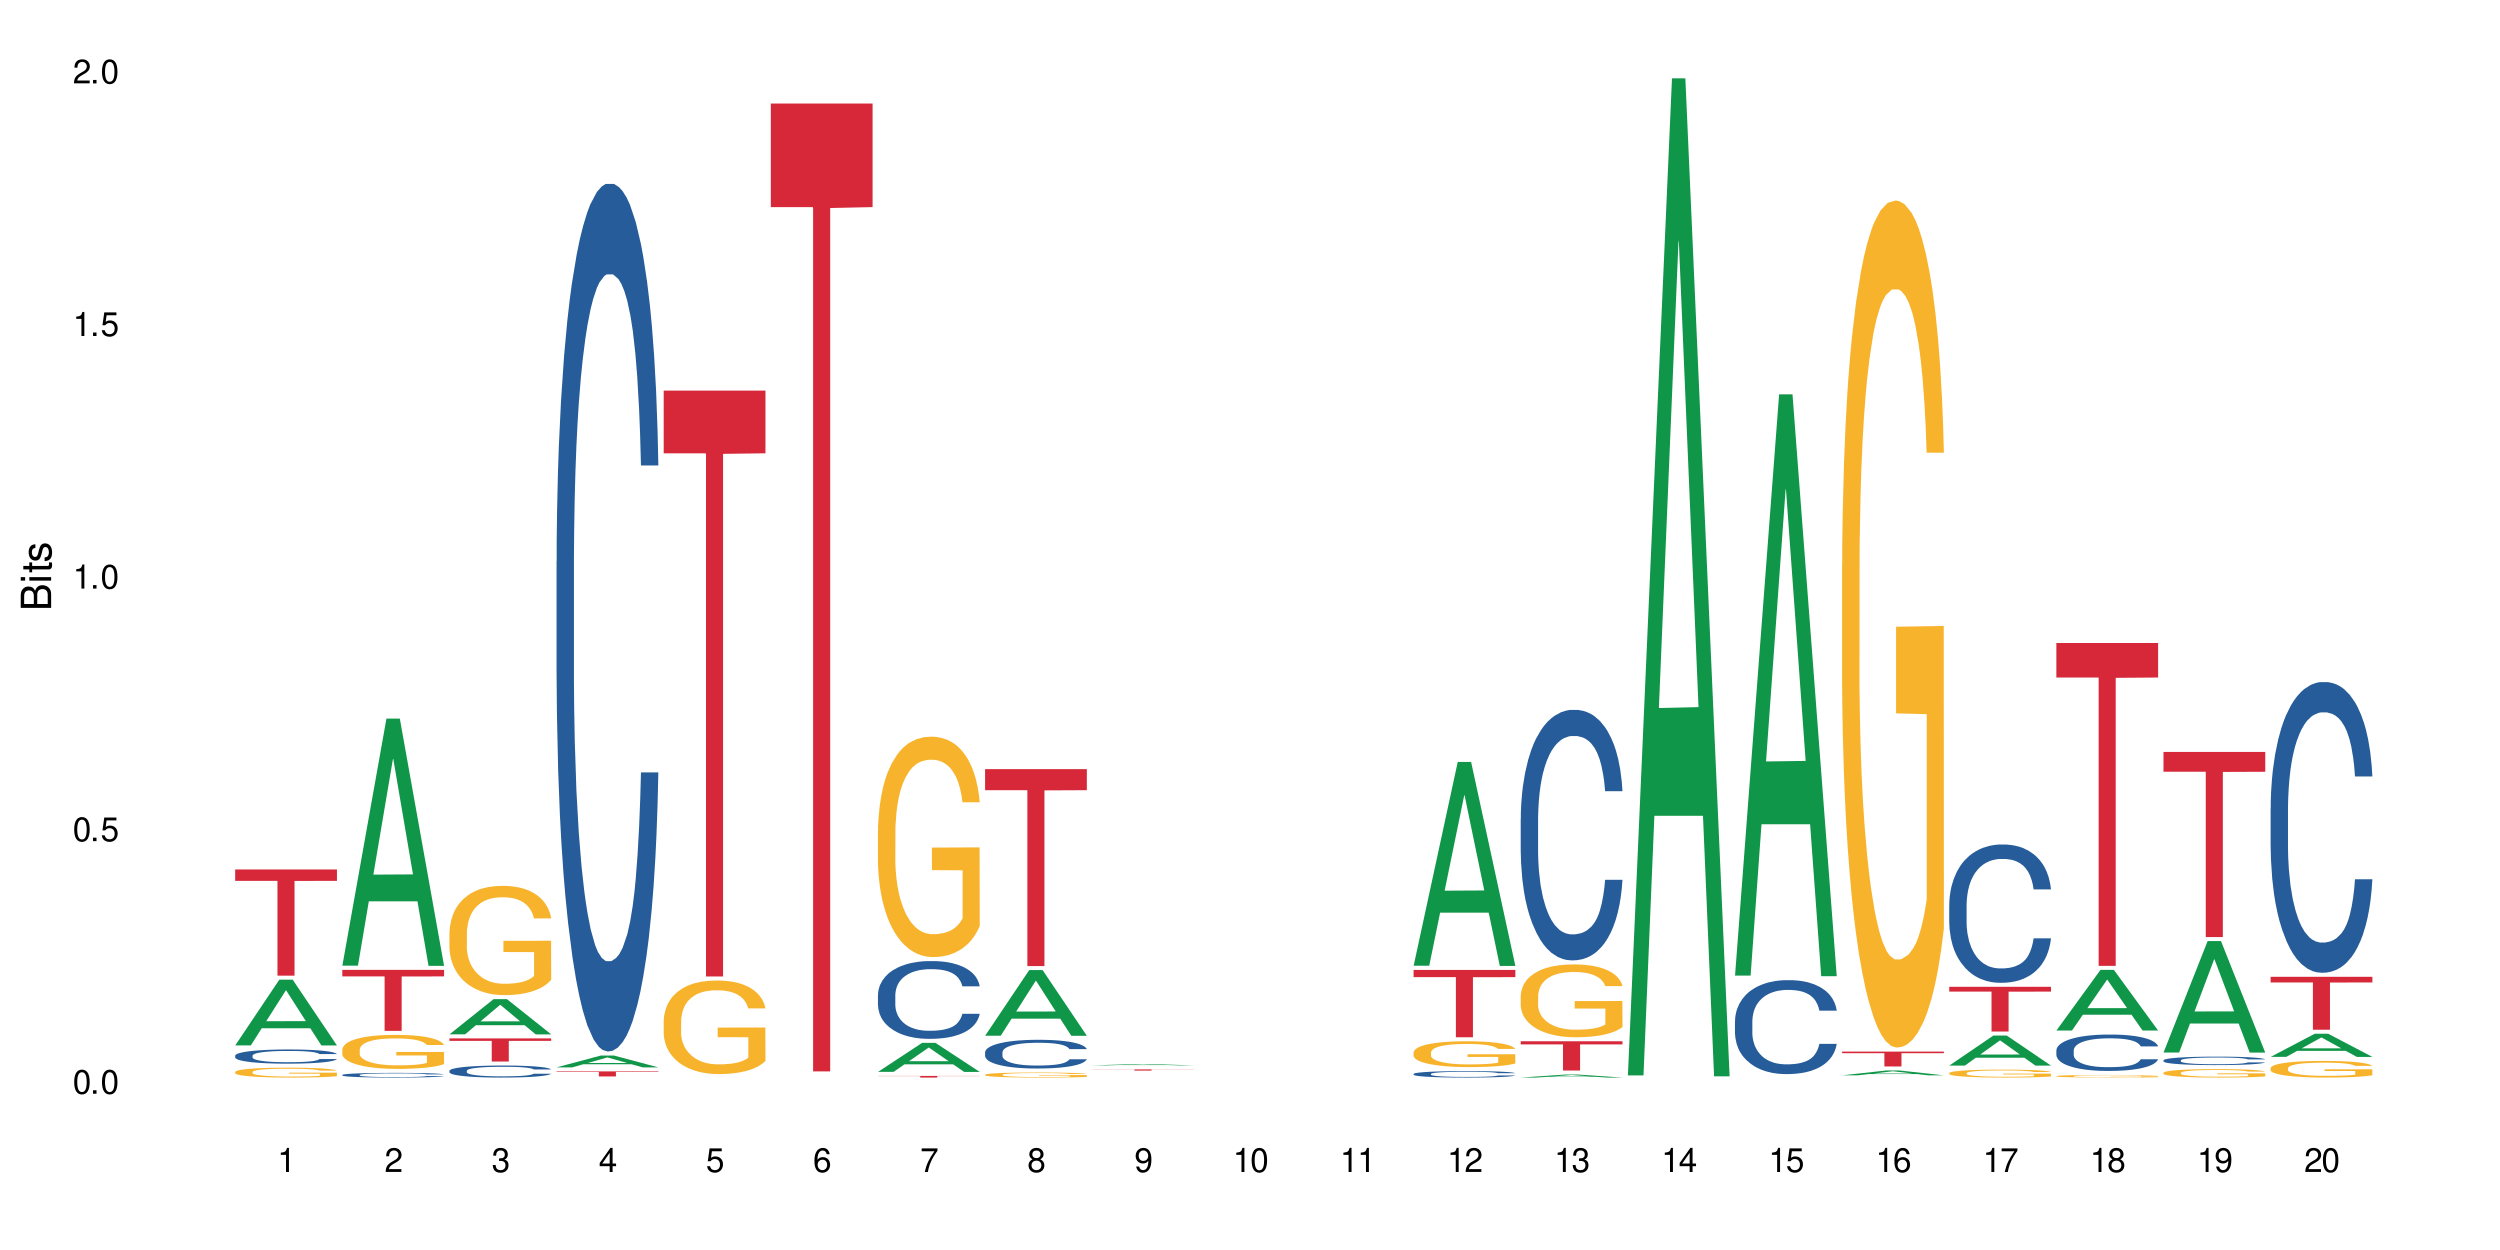 <?xml version="1.0" encoding="UTF-8"?>
<svg xmlns="http://www.w3.org/2000/svg" xmlns:xlink="http://www.w3.org/1999/xlink" width="720" height="360" viewBox="0 0 720 360">
<defs>
<g>
<g id="glyph-0-0">
</g>
<g id="glyph-0-1">
<path d="M 2.641 -6.938 C 2 -6.938 1.422 -6.656 1.078 -6.172 C 0.641 -5.562 0.406 -4.641 0.406 -3.359 C 0.406 -1.016 1.188 0.219 2.641 0.219 C 4.078 0.219 4.859 -1.016 4.859 -3.297 C 4.859 -4.641 4.656 -5.547 4.203 -6.172 C 3.844 -6.656 3.281 -6.938 2.641 -6.938 Z M 2.641 -6.188 C 3.547 -6.188 4 -5.25 4 -3.375 C 4 -1.406 3.562 -0.484 2.625 -0.484 C 1.734 -0.484 1.281 -1.438 1.281 -3.344 C 1.281 -5.25 1.734 -6.188 2.641 -6.188 Z M 2.641 -6.188 "/>
</g>
<g id="glyph-0-2">
<path d="M 1.828 -1 L 0.828 -1 L 0.828 0 L 1.828 0 Z M 1.828 -1 "/>
</g>
<g id="glyph-0-3">
<path d="M 4.562 -6.797 L 1.062 -6.797 L 0.547 -3.094 L 1.328 -3.094 C 1.719 -3.562 2.047 -3.734 2.578 -3.734 C 3.484 -3.734 4.062 -3.109 4.062 -2.094 C 4.062 -1.125 3.484 -0.531 2.578 -0.531 C 1.828 -0.531 1.375 -0.906 1.188 -1.672 L 0.328 -1.672 C 0.453 -1.109 0.547 -0.844 0.75 -0.594 C 1.125 -0.078 1.828 0.219 2.594 0.219 C 3.969 0.219 4.922 -0.781 4.922 -2.219 C 4.922 -3.562 4.031 -4.484 2.719 -4.484 C 2.25 -4.484 1.859 -4.359 1.469 -4.062 L 1.734 -5.969 L 4.562 -5.969 Z M 4.562 -6.797 "/>
</g>
<g id="glyph-0-4">
<path d="M 2.484 -4.938 L 2.484 0 L 3.328 0 L 3.328 -6.938 L 2.766 -6.938 C 2.469 -5.875 2.281 -5.734 0.984 -5.562 L 0.984 -4.938 Z M 2.484 -4.938 "/>
</g>
<g id="glyph-0-5">
<path d="M 4.859 -0.828 L 1.281 -0.828 C 1.359 -1.406 1.672 -1.781 2.5 -2.281 L 3.469 -2.828 C 4.406 -3.344 4.906 -4.062 4.906 -4.906 C 4.906 -5.484 4.672 -6.031 4.266 -6.406 C 3.859 -6.766 3.375 -6.938 2.719 -6.938 C 1.859 -6.938 1.219 -6.625 0.844 -6.031 C 0.609 -5.672 0.5 -5.234 0.484 -4.531 L 1.328 -4.531 C 1.359 -5.016 1.406 -5.281 1.531 -5.516 C 1.75 -5.938 2.188 -6.203 2.703 -6.203 C 3.469 -6.203 4.031 -5.641 4.031 -4.891 C 4.031 -4.344 3.719 -3.859 3.125 -3.516 L 2.234 -3 C 0.812 -2.172 0.406 -1.531 0.328 -0.016 L 4.859 -0.016 Z M 4.859 -0.828 "/>
</g>
<g id="glyph-0-6">
<path d="M 2.125 -3.188 L 2.578 -3.188 C 3.5 -3.188 3.984 -2.766 3.984 -1.922 C 3.984 -1.062 3.469 -0.531 2.594 -0.531 C 1.656 -0.531 1.203 -1 1.156 -2.016 L 0.312 -2.016 C 0.344 -1.453 0.438 -1.094 0.609 -0.781 C 0.953 -0.109 1.625 0.219 2.547 0.219 C 3.953 0.219 4.859 -0.625 4.859 -1.938 C 4.859 -2.828 4.516 -3.297 3.703 -3.594 C 4.344 -3.844 4.656 -4.328 4.656 -5.031 C 4.656 -6.219 3.875 -6.938 2.578 -6.938 C 1.203 -6.938 0.484 -6.172 0.453 -4.703 L 1.297 -4.703 C 1.312 -5.125 1.344 -5.359 1.453 -5.578 C 1.641 -5.969 2.062 -6.203 2.594 -6.203 C 3.344 -6.203 3.797 -5.75 3.797 -5 C 3.797 -4.516 3.609 -4.219 3.25 -4.047 C 3.016 -3.953 2.703 -3.922 2.125 -3.906 Z M 2.125 -3.188 "/>
</g>
<g id="glyph-0-7">
<path d="M 3.141 -1.672 L 3.141 0 L 3.984 0 L 3.984 -1.672 L 4.984 -1.672 L 4.984 -2.438 L 3.984 -2.438 L 3.984 -6.938 L 3.359 -6.938 L 0.266 -2.578 L 0.266 -1.672 Z M 3.141 -2.438 L 1 -2.438 L 3.141 -5.5 Z M 3.141 -2.438 "/>
</g>
<g id="glyph-0-8">
<path d="M 4.781 -5.125 C 4.609 -6.266 3.891 -6.938 2.844 -6.938 C 2.094 -6.938 1.422 -6.578 1.031 -5.953 C 0.594 -5.266 0.406 -4.422 0.406 -3.172 C 0.406 -2 0.578 -1.25 0.984 -0.641 C 1.359 -0.078 1.953 0.219 2.703 0.219 C 3.984 0.219 4.922 -0.75 4.922 -2.094 C 4.922 -3.375 4.062 -4.281 2.844 -4.281 C 2.172 -4.281 1.641 -4.031 1.281 -3.516 C 1.281 -5.234 1.828 -6.188 2.797 -6.188 C 3.391 -6.188 3.797 -5.797 3.938 -5.125 Z M 2.734 -3.531 C 3.547 -3.531 4.062 -2.953 4.062 -2.031 C 4.062 -1.156 3.484 -0.531 2.703 -0.531 C 1.922 -0.531 1.328 -1.188 1.328 -2.078 C 1.328 -2.938 1.906 -3.531 2.734 -3.531 Z M 2.734 -3.531 "/>
</g>
<g id="glyph-0-9">
<path d="M 4.984 -6.797 L 0.438 -6.797 L 0.438 -5.969 L 4.109 -5.969 C 2.5 -3.656 1.828 -2.234 1.328 0 L 2.219 0 C 2.594 -2.172 3.453 -4.047 4.984 -6.094 Z M 4.984 -6.797 "/>
</g>
<g id="glyph-0-10">
<path d="M 3.75 -3.656 C 4.469 -4.094 4.688 -4.438 4.688 -5.078 C 4.688 -6.172 3.844 -6.938 2.641 -6.938 C 1.438 -6.938 0.594 -6.172 0.594 -5.094 C 0.594 -4.438 0.812 -4.094 1.516 -3.656 C 0.734 -3.266 0.359 -2.703 0.359 -1.922 C 0.359 -0.656 1.281 0.219 2.641 0.219 C 3.984 0.219 4.922 -0.656 4.922 -1.922 C 4.922 -2.703 4.531 -3.266 3.75 -3.656 Z M 2.641 -6.188 C 3.359 -6.188 3.812 -5.75 3.812 -5.062 C 3.812 -4.406 3.344 -3.984 2.641 -3.984 C 1.922 -3.984 1.453 -4.406 1.453 -5.078 C 1.453 -5.75 1.922 -6.188 2.641 -6.188 Z M 2.641 -3.266 C 3.484 -3.266 4.062 -2.719 4.062 -1.906 C 4.062 -1.078 3.484 -0.531 2.625 -0.531 C 1.797 -0.531 1.219 -1.094 1.219 -1.906 C 1.219 -2.719 1.781 -3.266 2.641 -3.266 Z M 2.641 -3.266 "/>
</g>
<g id="glyph-0-11">
<path d="M 0.516 -1.578 C 0.672 -0.453 1.406 0.219 2.438 0.219 C 3.188 0.219 3.859 -0.141 4.266 -0.766 C 4.688 -1.453 4.891 -2.297 4.891 -3.547 C 4.891 -4.719 4.703 -5.453 4.312 -6.078 C 3.938 -6.641 3.344 -6.938 2.594 -6.938 C 1.297 -6.938 0.359 -5.969 0.359 -4.625 C 0.359 -3.344 1.234 -2.453 2.453 -2.453 C 3.094 -2.453 3.578 -2.672 4.016 -3.203 C 4 -1.484 3.469 -0.531 2.5 -0.531 C 1.906 -0.531 1.484 -0.906 1.359 -1.578 Z M 2.578 -6.203 C 3.375 -6.203 3.969 -5.531 3.969 -4.641 C 3.969 -3.797 3.391 -3.188 2.547 -3.188 C 1.734 -3.188 1.234 -3.766 1.234 -4.688 C 1.234 -5.562 1.797 -6.203 2.578 -6.203 Z M 2.578 -6.203 "/>
</g>
<g id="glyph-1-0">
</g>
<g id="glyph-1-1">
<path d="M 0 -0.953 L 0 -4.891 C 0 -5.719 -0.234 -6.344 -0.734 -6.797 C -1.188 -7.234 -1.812 -7.469 -2.5 -7.469 C -3.547 -7.469 -4.188 -7 -4.625 -5.875 C -4.984 -6.688 -5.625 -7.094 -6.531 -7.094 C -7.172 -7.094 -7.734 -6.859 -8.141 -6.391 C -8.562 -5.922 -8.75 -5.344 -8.75 -4.5 L -8.75 -0.953 Z M -4.984 -2.062 L -7.766 -2.062 L -7.766 -4.219 C -7.766 -4.844 -7.688 -5.203 -7.453 -5.5 C -7.219 -5.812 -6.859 -5.969 -6.375 -5.969 C -5.891 -5.969 -5.531 -5.812 -5.297 -5.5 C -5.062 -5.203 -4.984 -4.844 -4.984 -4.219 Z M -0.984 -2.062 L -4 -2.062 L -4 -4.781 C -4 -5.766 -3.438 -6.359 -2.484 -6.359 C -1.547 -6.359 -0.984 -5.766 -0.984 -4.781 Z M -0.984 -2.062 "/>
</g>
<g id="glyph-1-2">
<path d="M -6.281 -1.797 L -6.281 -0.797 L 0 -0.797 L 0 -1.797 Z M -8.75 -1.797 L -8.75 -0.797 L -7.484 -0.797 L -7.484 -1.797 Z M -8.75 -1.797 "/>
</g>
<g id="glyph-1-3">
<path d="M -6.281 -3.047 L -6.281 -2.016 L -8.016 -2.016 L -8.016 -1.016 L -6.281 -1.016 L -6.281 -0.172 L -5.469 -0.172 L -5.469 -1.016 L -0.719 -1.016 C -0.078 -1.016 0.281 -1.453 0.281 -2.234 C 0.281 -2.5 0.25 -2.719 0.188 -3.047 L -0.641 -3.047 C -0.609 -2.906 -0.594 -2.766 -0.594 -2.562 C -0.594 -2.141 -0.719 -2.016 -1.156 -2.016 L -5.469 -2.016 L -5.469 -3.047 Z M -6.281 -3.047 "/>
</g>
<g id="glyph-1-4">
<path d="M -4.531 -5.25 C -5.766 -5.25 -6.469 -4.422 -6.469 -2.969 C -6.469 -1.516 -5.719 -0.562 -4.547 -0.562 C -3.562 -0.562 -3.094 -1.062 -2.734 -2.562 L -2.516 -3.484 C -2.344 -4.188 -2.094 -4.469 -1.641 -4.469 C -1.047 -4.469 -0.641 -3.875 -0.641 -3 C -0.641 -2.453 -0.797 -2 -1.062 -1.75 C -1.25 -1.594 -1.422 -1.531 -1.875 -1.469 L -1.875 -0.406 C -0.422 -0.453 0.281 -1.266 0.281 -2.922 C 0.281 -4.5 -0.5 -5.516 -1.719 -5.516 C -2.656 -5.516 -3.172 -4.984 -3.469 -3.734 L -3.703 -2.766 C -3.891 -1.953 -4.156 -1.609 -4.594 -1.609 C -5.188 -1.609 -5.547 -2.125 -5.547 -2.938 C -5.547 -3.75 -5.203 -4.172 -4.531 -4.203 Z M -4.531 -5.25 "/>
</g>
</g>
</defs>
<rect x="-72" y="-36" width="864" height="432" fill="rgb(100%, 100%, 100%)" fill-opacity="1"/>
<path fill-rule="nonzero" fill="rgb(6.275%, 58.824%, 28.235%)" fill-opacity="1" d="M 67.73 301.078 L 67.762 301.062 L 80.445 282.148 L 84.297 282.148 L 97.043 301.098 L 92.562 301.098 L 89.371 296.148 L 75.371 296.148 L 72.238 301.078 L 67.73 301.078 L 76.719 294.105 L 88.086 294.086 L 82.418 285.242 L 82.355 285.227 L 82.293 285.277 L 76.688 294.086 L 76.719 294.105 Z M 67.73 301.078 "/>
<path fill-rule="nonzero" fill="rgb(14.51%, 36.078%, 60%)" fill-opacity="1" d="M 67.73 304.027 L 67.766 304.023 L 67.766 303.934 L 67.875 303.793 L 68.125 303.613 L 68.375 303.492 L 69.02 303.27 L 69.91 303.059 L 70.84 302.895 L 71.52 302.797 L 72.129 302.723 L 73.523 302.586 L 74.414 302.512 L 75.379 302.449 L 76.559 302.387 L 77.418 302.348 L 79.348 302.289 L 80.777 302.262 L 81.887 302.254 L 84.281 302.254 L 85.711 302.266 L 86.746 302.285 L 87.891 302.316 L 88.855 302.348 L 90.535 302.43 L 92.035 302.535 L 92.715 302.598 L 93.789 302.711 L 94.609 302.824 L 95.184 302.922 L 95.824 303.059 L 96.398 303.227 L 96.828 303.418 L 97.043 303.578 L 92.035 303.578 L 91.785 303.43 L 91.5 303.312 L 90.965 303.16 L 90.43 303.051 L 89.68 302.941 L 89 302.871 L 88.07 302.801 L 87.246 302.758 L 86.391 302.723 L 85.566 302.699 L 83.996 302.68 L 82.172 302.68 L 81.492 302.684 L 80.098 302.715 L 79.348 302.742 L 78.277 302.793 L 77.523 302.844 L 76.633 302.918 L 76.023 302.98 L 75.273 303.078 L 74.738 303.164 L 74.129 303.285 L 73.773 303.379 L 73.449 303.484 L 73.164 303.605 L 72.949 303.738 L 72.805 303.875 L 72.734 304.012 L 72.734 304.59 L 72.805 304.723 L 72.984 304.879 L 73.449 305.105 L 74.129 305.305 L 74.914 305.461 L 75.668 305.574 L 76.094 305.625 L 76.668 305.688 L 77.562 305.762 L 78.848 305.836 L 79.598 305.863 L 80.742 305.895 L 81.922 305.91 L 83.496 305.91 L 84.887 305.895 L 85.816 305.875 L 86.781 305.848 L 88.105 305.781 L 88.926 305.723 L 89.641 305.652 L 90.18 305.582 L 90.535 305.52 L 91.07 305.406 L 91.5 305.277 L 91.824 305.148 L 92.035 305.02 L 97.043 305.02 L 96.828 305.172 L 96.504 305.316 L 96.184 305.426 L 95.684 305.555 L 95.109 305.672 L 94.289 305.801 L 93.609 305.887 L 92.715 305.98 L 91.895 306.051 L 91 306.113 L 89.68 306.188 L 88.82 306.227 L 87.891 306.262 L 86.781 306.289 L 85.387 306.316 L 83.887 306.332 L 82.492 306.336 L 80.992 306.328 L 79.883 306.312 L 78.418 306.277 L 76.594 306.211 L 75.273 306.141 L 74.238 306.07 L 73.344 305.996 L 72.344 305.895 L 71.055 305.73 L 70.27 305.602 L 69.734 305.5 L 69.125 305.352 L 68.695 305.223 L 68.195 305.016 L 67.84 304.75 L 67.73 304.543 Z M 67.73 304.027 "/>
<path fill-rule="nonzero" fill="rgb(96.863%, 70.196%, 16.863%)" fill-opacity="1" d="M 67.73 308.711 L 67.766 308.707 L 67.766 308.656 L 67.91 308.539 L 68.266 308.379 L 68.73 308.246 L 69.23 308.141 L 69.555 308.086 L 70.09 308.008 L 70.555 307.953 L 71.734 307.836 L 73.234 307.727 L 74.059 307.68 L 74.988 307.633 L 76.309 307.586 L 76.918 307.566 L 78.777 307.523 L 80.887 307.5 L 83.207 307.492 L 84.281 307.492 L 85.746 307.504 L 87.746 307.531 L 88.891 307.559 L 89.785 307.586 L 90.715 307.617 L 91.859 307.672 L 92.93 307.734 L 93.789 307.797 L 94.645 307.875 L 95.359 307.957 L 95.969 308.047 L 96.504 308.156 L 96.828 308.246 L 97.043 308.34 L 92.074 308.34 L 91.785 308.246 L 91.465 308.176 L 90.93 308.094 L 90.395 308.031 L 89.855 307.98 L 88.855 307.914 L 87.996 307.871 L 86.926 307.836 L 85.891 307.812 L 84.711 307.797 L 83.996 307.789 L 82.102 307.789 L 80.383 307.809 L 79.383 307.828 L 78.668 307.852 L 77.668 307.891 L 77.059 307.922 L 76.703 307.941 L 75.629 308.023 L 74.914 308.094 L 74.523 308.145 L 74.023 308.223 L 73.664 308.293 L 73.27 308.395 L 73.059 308.473 L 72.77 308.652 L 72.734 309.121 L 72.844 309.219 L 73.059 309.324 L 73.344 309.418 L 73.773 309.52 L 74.199 309.594 L 74.953 309.695 L 75.594 309.762 L 76.094 309.809 L 77.059 309.879 L 77.453 309.902 L 78.383 309.949 L 79.348 309.984 L 80.527 310.016 L 81.422 310.031 L 82.852 310.043 L 84.672 310.043 L 86.82 310.027 L 88.176 310.008 L 89.105 309.988 L 89.715 309.969 L 90.465 309.941 L 91 309.914 L 91.5 309.887 L 92.109 309.84 L 92.109 309.219 L 83.281 309.215 L 83.281 308.926 L 97.004 308.922 L 97.043 309.941 L 96.289 310.012 L 95.359 310.078 L 94.469 310.129 L 93.539 310.176 L 92.215 310.223 L 91.145 310.254 L 89.5 310.293 L 87.996 310.316 L 86.426 310.332 L 85.031 310.34 L 83.387 310.34 L 81.922 310.336 L 80.348 310.32 L 79.098 310.301 L 77.953 310.273 L 76.809 310.238 L 75.379 310.184 L 74.449 310.141 L 73.484 310.086 L 72.52 310.02 L 71.664 309.949 L 71.09 309.895 L 70.52 309.832 L 69.91 309.754 L 69.34 309.668 L 68.91 309.586 L 68.516 309.496 L 68.23 309.41 L 67.945 309.293 L 67.801 309.199 L 67.73 309.117 Z M 67.73 308.711 "/>
<path fill-rule="nonzero" fill="rgb(83.922%, 15.686%, 22.353%)" fill-opacity="1" d="M 67.73 250.41 L 97.043 250.41 L 97.043 253.684 L 84.824 253.711 L 84.824 280.992 L 79.91 280.992 L 79.91 253.742 L 79.84 253.684 L 67.73 253.684 Z M 67.73 250.41 "/>
<path fill-rule="nonzero" fill="rgb(6.275%, 58.824%, 28.235%)" fill-opacity="1" d="M 98.582 278.105 L 98.613 278.039 L 111.297 206.953 L 115.148 206.953 L 127.895 278.172 L 123.418 278.172 L 120.223 259.582 L 106.223 259.582 L 103.094 278.105 L 98.582 278.105 L 107.57 251.891 L 118.938 251.824 L 113.27 218.59 L 113.207 218.52 L 113.145 218.723 L 107.539 251.824 L 107.57 251.891 Z M 98.582 278.105 "/>
<path fill-rule="nonzero" fill="rgb(14.51%, 36.078%, 60%)" fill-opacity="1" d="M 98.582 309.578 L 98.621 309.578 L 98.621 309.547 L 98.727 309.5 L 98.977 309.441 L 99.227 309.402 L 99.871 309.328 L 100.766 309.258 L 101.695 309.203 L 102.371 309.172 L 102.98 309.148 L 104.375 309.102 L 105.27 309.078 L 106.234 309.059 L 107.414 309.035 L 108.27 309.023 L 110.199 309.004 L 111.629 308.996 L 112.738 308.992 L 115.133 308.992 L 116.562 308.996 L 117.602 309.004 L 118.742 309.012 L 119.707 309.023 L 121.391 309.051 L 122.891 309.086 L 123.57 309.105 L 124.641 309.145 L 125.465 309.18 L 126.035 309.211 L 126.68 309.258 L 127.25 309.312 L 127.68 309.375 L 127.895 309.43 L 122.891 309.43 L 122.641 309.379 L 122.355 309.34 L 121.816 309.293 L 121.281 309.254 L 120.531 309.219 L 119.852 309.195 L 118.922 309.172 L 118.102 309.156 L 117.242 309.148 L 116.422 309.141 L 114.848 309.133 L 112.344 309.133 L 110.953 309.145 L 110.199 309.152 L 109.129 309.172 L 108.379 309.188 L 107.484 309.211 L 106.875 309.23 L 106.125 309.266 L 105.59 309.293 L 104.98 309.332 L 104.625 309.363 L 104.305 309.398 L 104.016 309.438 L 103.801 309.48 L 103.66 309.527 L 103.59 309.574 L 103.59 309.762 L 103.66 309.809 L 103.84 309.859 L 104.305 309.934 L 104.98 310 L 105.77 310.051 L 106.52 310.09 L 106.949 310.105 L 107.52 310.125 L 108.414 310.152 L 109.699 310.176 L 110.449 310.184 L 111.594 310.195 L 112.773 310.199 L 114.348 310.199 L 115.742 310.195 L 116.672 310.188 L 117.637 310.18 L 118.957 310.156 L 119.781 310.137 L 120.496 310.113 L 121.031 310.09 L 121.391 310.07 L 121.926 310.035 L 122.355 309.992 L 122.676 309.949 L 122.891 309.906 L 127.895 309.906 L 127.68 309.957 L 127.359 310.004 L 127.035 310.039 L 126.535 310.082 L 125.965 310.121 L 125.141 310.164 L 124.461 310.191 L 123.57 310.223 L 122.746 310.246 L 121.852 310.27 L 120.531 310.293 L 119.672 310.305 L 118.742 310.316 L 117.637 310.324 L 116.242 310.336 L 114.742 310.34 L 111.844 310.34 L 110.738 310.332 L 109.27 310.32 L 107.449 310.301 L 106.125 310.277 L 105.09 310.254 L 104.195 310.227 L 103.195 310.195 L 101.906 310.141 L 101.121 310.098 L 100.586 310.062 L 99.977 310.016 L 99.551 309.973 L 99.047 309.902 L 98.691 309.816 L 98.582 309.75 Z M 98.582 309.578 "/>
<path fill-rule="nonzero" fill="rgb(96.863%, 70.196%, 16.863%)" fill-opacity="1" d="M 98.582 302.242 L 98.621 302.23 L 98.621 302.055 L 98.762 301.652 L 99.121 301.098 L 99.586 300.641 L 100.086 300.285 L 100.406 300.098 L 100.941 299.828 L 101.406 299.633 L 102.586 299.23 L 104.09 298.855 L 104.91 298.691 L 105.84 298.539 L 107.164 298.371 L 107.77 298.309 L 109.629 298.164 L 111.738 298.074 L 114.062 298.051 L 115.133 298.059 L 116.598 298.094 L 118.602 298.191 L 119.746 298.281 L 120.637 298.371 L 121.566 298.488 L 122.711 298.664 L 123.785 298.879 L 124.641 299.094 L 125.5 299.363 L 126.215 299.648 L 126.82 299.961 L 127.359 300.336 L 127.68 300.648 L 127.895 300.961 L 122.926 300.961 L 122.641 300.648 L 122.316 300.41 L 121.781 300.113 L 121.246 299.898 L 120.711 299.73 L 119.707 299.496 L 118.852 299.355 L 117.777 299.23 L 116.742 299.148 L 115.562 299.094 L 114.848 299.078 L 112.953 299.078 L 111.238 299.141 L 110.238 299.211 L 109.523 299.281 L 108.52 299.418 L 107.914 299.523 L 107.555 299.594 L 106.484 299.871 L 105.77 300.121 L 105.375 300.293 L 104.875 300.562 L 104.516 300.801 L 104.125 301.16 L 103.91 301.426 L 103.625 302.035 L 103.59 303.645 L 103.695 303.984 L 103.91 304.352 L 104.195 304.672 L 104.625 305.012 L 105.055 305.27 L 105.805 305.621 L 106.449 305.852 L 106.949 306.004 L 107.914 306.246 L 108.305 306.324 L 109.234 306.484 L 110.199 306.609 L 111.379 306.719 L 112.273 306.773 L 113.703 306.816 L 115.527 306.816 L 117.672 306.762 L 119.031 306.691 L 119.957 306.621 L 120.566 306.559 L 121.316 306.461 L 121.852 306.371 L 122.355 306.273 L 122.961 306.121 L 122.961 303.984 L 114.133 303.977 L 114.133 302.973 L 127.859 302.965 L 127.895 306.461 L 127.145 306.699 L 126.215 306.934 L 125.32 307.113 L 124.391 307.266 L 123.07 307.434 L 121.996 307.539 L 120.352 307.664 L 118.852 307.746 L 117.277 307.801 L 115.883 307.828 L 114.238 307.836 L 112.773 307.816 L 111.203 307.766 L 109.949 307.691 L 108.809 307.602 L 107.664 307.488 L 106.234 307.301 L 105.305 307.148 L 104.34 306.961 L 103.375 306.738 L 102.516 306.496 L 101.945 306.309 L 101.371 306.094 L 100.766 305.824 L 100.191 305.52 L 99.762 305.242 L 99.371 304.93 L 99.086 304.637 L 98.797 304.234 L 98.656 303.914 L 98.582 303.637 Z M 98.582 302.242 "/>
<path fill-rule="nonzero" fill="rgb(83.922%, 15.686%, 22.353%)" fill-opacity="1" d="M 98.582 279.328 L 127.895 279.328 L 127.895 281.207 L 115.68 281.227 L 115.68 296.895 L 110.766 296.895 L 110.766 281.242 L 110.691 281.207 L 98.582 281.207 Z M 98.582 279.328 "/>
<path fill-rule="nonzero" fill="rgb(6.275%, 58.824%, 28.235%)" fill-opacity="1" d="M 129.438 297.891 L 129.469 297.883 L 142.152 287.754 L 146.004 287.754 L 158.746 297.898 L 154.27 297.898 L 151.074 295.25 L 137.078 295.25 L 133.945 297.891 L 129.438 297.891 L 138.426 294.156 L 149.793 294.145 L 144.125 289.41 L 144.062 289.402 L 143.996 289.43 L 138.395 294.145 L 138.426 294.156 Z M 129.438 297.891 "/>
<path fill-rule="nonzero" fill="rgb(14.51%, 36.078%, 60%)" fill-opacity="1" d="M 129.438 308.383 L 129.473 308.379 L 129.473 308.305 L 129.578 308.184 L 129.828 308.031 L 130.082 307.926 L 130.723 307.742 L 131.617 307.559 L 132.547 307.422 L 133.227 307.34 L 133.832 307.273 L 135.227 307.156 L 136.121 307.098 L 137.086 307.043 L 138.266 306.988 L 139.125 306.957 L 141.055 306.906 L 142.484 306.887 L 143.59 306.875 L 145.988 306.875 L 147.418 306.887 L 148.453 306.902 L 149.598 306.93 L 150.562 306.957 L 152.242 307.027 L 153.742 307.117 L 154.422 307.168 L 155.496 307.266 L 156.316 307.359 L 156.887 307.441 L 157.531 307.559 L 158.105 307.703 L 158.531 307.863 L 158.746 308 L 153.742 308 L 153.492 307.875 L 153.207 307.773 L 152.672 307.645 L 152.133 307.555 L 151.383 307.461 L 150.703 307.402 L 149.773 307.34 L 148.953 307.305 L 148.094 307.273 L 147.273 307.254 L 145.699 307.238 L 143.879 307.238 L 143.199 307.242 L 141.805 307.27 L 141.055 307.289 L 139.98 307.336 L 139.23 307.375 L 138.336 307.438 L 137.73 307.492 L 136.98 307.574 L 136.441 307.648 L 135.836 307.754 L 135.477 307.832 L 135.156 307.922 L 134.871 308.023 L 134.656 308.137 L 134.512 308.254 L 134.441 308.367 L 134.441 308.859 L 134.512 308.973 L 134.691 309.105 L 135.156 309.297 L 135.836 309.465 L 136.621 309.598 L 137.371 309.695 L 137.801 309.738 L 138.371 309.789 L 139.266 309.852 L 140.555 309.918 L 141.305 309.941 L 142.449 309.969 L 143.629 309.98 L 145.199 309.98 L 146.594 309.969 L 147.523 309.949 L 148.488 309.926 L 149.812 309.871 L 150.633 309.82 L 151.348 309.762 L 151.883 309.699 L 152.242 309.648 L 152.777 309.551 L 153.207 309.445 L 153.527 309.332 L 153.742 309.227 L 158.746 309.227 L 158.531 309.352 L 158.211 309.477 L 157.891 309.566 L 157.391 309.68 L 156.816 309.777 L 155.996 309.887 L 155.316 309.961 L 154.422 310.039 L 153.602 310.102 L 152.707 310.152 L 151.383 310.219 L 150.527 310.25 L 149.598 310.277 L 148.488 310.301 L 147.094 310.324 L 145.594 310.336 L 144.199 310.34 L 142.699 310.336 L 141.59 310.32 L 140.125 310.293 L 138.301 310.234 L 136.98 310.176 L 135.941 310.117 L 135.047 310.051 L 134.047 309.969 L 132.762 309.828 L 131.977 309.719 L 131.438 309.633 L 130.832 309.508 L 130.402 309.398 L 129.902 309.219 L 129.543 308.996 L 129.438 308.82 Z M 129.438 308.383 "/>
<path fill-rule="nonzero" fill="rgb(96.863%, 70.196%, 16.863%)" fill-opacity="1" d="M 129.438 268.605 L 129.473 268.574 L 129.473 268 L 129.617 266.707 L 129.973 264.926 L 130.438 263.461 L 130.938 262.309 L 131.258 261.707 L 131.797 260.844 L 132.262 260.211 L 133.441 258.918 L 134.941 257.711 L 135.762 257.195 L 136.691 256.707 L 138.016 256.16 L 138.625 255.957 L 140.48 255.5 L 142.59 255.211 L 144.914 255.125 L 145.988 255.152 L 147.453 255.27 L 149.453 255.586 L 150.598 255.871 L 151.492 256.16 L 152.422 256.531 L 153.562 257.109 L 154.637 257.797 L 155.496 258.488 L 156.352 259.352 L 157.066 260.27 L 157.676 261.277 L 158.211 262.484 L 158.531 263.488 L 158.746 264.496 L 153.777 264.496 L 153.492 263.488 L 153.172 262.711 L 152.637 261.766 L 152.098 261.074 L 151.562 260.527 L 150.562 259.781 L 149.703 259.32 L 148.633 258.918 L 147.594 258.66 L 146.414 258.488 L 145.699 258.43 L 143.805 258.43 L 142.09 258.633 L 141.09 258.859 L 140.375 259.09 L 139.375 259.523 L 138.766 259.867 L 138.41 260.098 L 137.336 260.988 L 136.621 261.793 L 136.227 262.34 L 135.727 263.203 L 135.371 263.977 L 134.977 265.125 L 134.762 265.988 L 134.477 267.945 L 134.441 273.117 L 134.547 274.211 L 134.762 275.387 L 135.047 276.422 L 135.477 277.516 L 135.906 278.348 L 136.656 279.469 L 137.301 280.215 L 137.801 280.707 L 138.766 281.48 L 139.16 281.738 L 140.09 282.258 L 141.055 282.66 L 142.234 283.004 L 143.125 283.176 L 144.555 283.32 L 146.379 283.32 L 148.523 283.148 L 149.883 282.918 L 150.812 282.688 L 151.418 282.488 L 152.172 282.172 L 152.707 281.883 L 153.207 281.566 L 153.812 281.078 L 153.812 274.211 L 144.984 274.18 L 144.984 270.961 L 158.711 270.934 L 158.746 282.172 L 157.996 282.949 L 157.066 283.695 L 156.172 284.27 L 155.242 284.758 L 153.922 285.305 L 152.848 285.648 L 151.203 286.051 L 149.703 286.309 L 148.133 286.484 L 146.738 286.57 L 145.094 286.598 L 143.629 286.539 L 142.055 286.367 L 140.805 286.137 L 139.66 285.852 L 138.516 285.477 L 137.086 284.875 L 136.156 284.383 L 135.191 283.781 L 134.227 283.062 L 133.367 282.285 L 132.797 281.684 L 132.227 280.992 L 131.617 280.129 L 131.047 279.152 L 130.617 278.262 L 130.223 277.258 L 129.938 276.309 L 129.652 275.016 L 129.508 273.98 L 129.438 273.09 Z M 129.438 268.605 "/>
<path fill-rule="nonzero" fill="rgb(83.922%, 15.686%, 22.353%)" fill-opacity="1" d="M 129.438 299.055 L 158.746 299.055 L 158.746 299.77 L 146.531 299.777 L 146.531 305.719 L 141.617 305.719 L 141.617 299.781 L 141.547 299.77 L 129.438 299.77 Z M 129.438 299.055 "/>
<path fill-rule="nonzero" fill="rgb(6.275%, 58.824%, 28.235%)" fill-opacity="1" d="M 160.289 307.402 L 160.32 307.398 L 173.004 304 L 176.855 304 L 189.602 307.406 L 185.121 307.406 L 181.93 306.516 L 167.93 306.516 L 164.801 307.402 L 160.289 307.402 L 169.277 306.148 L 180.645 306.145 L 174.977 304.555 L 174.914 304.551 L 174.852 304.562 L 169.246 306.145 L 169.277 306.148 Z M 160.289 307.402 "/>
<path fill-rule="nonzero" fill="rgb(14.51%, 36.078%, 60%)" fill-opacity="1" d="M 160.289 161.695 L 160.324 161.469 L 160.324 155.988 L 160.434 147.309 L 160.684 136.344 L 160.934 128.809 L 161.578 115.332 L 162.469 102.316 L 163.398 92.266 L 164.078 86.328 L 164.688 81.758 L 166.082 73.309 L 166.973 68.969 L 167.938 65.086 L 169.117 61.203 L 169.977 58.922 L 171.906 55.266 L 173.336 53.668 L 174.445 52.98 L 176.84 52.98 L 178.27 53.895 L 179.305 55.039 L 180.449 56.863 L 181.414 58.922 L 183.094 63.945 L 184.598 70.34 L 185.273 73.996 L 186.348 81.074 L 187.168 87.926 L 187.742 93.863 L 188.383 102.316 L 188.957 112.594 L 189.387 124.242 L 189.602 134.062 L 184.598 134.062 L 184.344 124.926 L 184.059 117.844 L 183.523 108.48 L 182.988 101.859 L 182.238 95.234 L 181.559 90.895 L 180.629 86.555 L 179.805 83.816 L 178.949 81.758 L 178.125 80.391 L 176.555 79.02 L 174.73 79.02 L 174.051 79.477 L 172.656 81.305 L 171.906 82.902 L 170.836 86.098 L 170.082 89.066 L 169.191 93.637 L 168.582 97.52 L 167.832 103.457 L 167.297 108.711 L 166.688 116.246 L 166.332 121.957 L 166.008 128.352 L 165.723 135.887 L 165.508 143.883 L 165.367 152.332 L 165.293 160.555 L 165.293 195.957 L 165.367 204.176 L 165.543 213.77 L 166.008 227.703 L 166.688 239.805 L 167.473 249.398 L 168.227 256.25 L 168.652 259.449 L 169.227 263.102 L 170.121 267.672 L 171.406 272.238 L 172.156 274.066 L 173.301 275.891 L 174.48 276.805 L 176.055 276.805 L 177.445 275.891 L 178.375 274.75 L 179.34 272.922 L 180.664 269.039 L 181.484 265.387 L 182.199 261.047 L 182.738 256.707 L 183.094 253.055 L 183.629 245.973 L 184.059 238.207 L 184.383 230.215 L 184.598 222.449 L 189.602 222.449 L 189.387 231.586 L 189.062 240.492 L 188.742 247.113 L 188.242 255.109 L 187.668 262.188 L 186.848 270.184 L 186.168 275.438 L 185.273 281.145 L 184.453 285.484 L 183.559 289.367 L 182.238 293.934 L 181.379 296.219 L 180.449 298.273 L 179.34 300.102 L 177.949 301.699 L 176.445 302.613 L 175.051 302.844 L 173.551 302.387 L 172.441 301.473 L 170.977 299.418 L 169.152 295.305 L 167.832 290.965 L 166.797 286.625 L 165.902 282.059 L 164.902 275.891 L 163.613 265.844 L 162.828 258.078 L 162.293 251.684 L 161.684 242.777 L 161.254 234.781 L 160.754 221.992 L 160.398 205.777 L 160.289 193.215 Z M 160.289 161.695 "/>
<path fill-rule="nonzero" fill="rgb(83.922%, 15.686%, 22.353%)" fill-opacity="1" d="M 160.289 308.562 L 189.602 308.562 L 189.602 308.719 L 177.383 308.719 L 177.383 310.016 L 172.469 310.016 L 172.469 308.719 L 160.289 308.719 Z M 160.289 308.562 "/>
<path fill-rule="nonzero" fill="rgb(96.863%, 70.196%, 16.863%)" fill-opacity="1" d="M 191.145 293.93 L 191.18 293.906 L 191.18 293.41 L 191.32 292.305 L 191.68 290.777 L 192.145 289.523 L 192.645 288.539 L 192.965 288.023 L 193.5 287.285 L 193.965 286.742 L 195.145 285.633 L 196.648 284.602 L 197.469 284.156 L 198.398 283.738 L 199.723 283.273 L 200.328 283.098 L 202.188 282.707 L 204.297 282.461 L 206.621 282.387 L 207.691 282.41 L 209.156 282.508 L 211.16 282.777 L 212.305 283.023 L 213.195 283.273 L 214.125 283.59 L 215.27 284.082 L 216.344 284.676 L 217.199 285.266 L 218.059 286.004 L 218.773 286.793 L 219.379 287.652 L 219.918 288.688 L 220.238 289.547 L 220.453 290.41 L 215.484 290.41 L 215.199 289.547 L 214.875 288.883 L 214.34 288.07 L 213.805 287.48 L 213.27 287.012 L 212.266 286.371 L 211.41 285.98 L 210.336 285.633 L 209.301 285.414 L 208.121 285.266 L 207.406 285.215 L 205.512 285.215 L 203.797 285.387 L 202.797 285.586 L 202.082 285.781 L 201.078 286.152 L 200.473 286.445 L 200.113 286.645 L 199.043 287.406 L 198.328 288.094 L 197.934 288.562 L 197.434 289.301 L 197.074 289.965 L 196.684 290.949 L 196.469 291.688 L 196.184 293.363 L 196.148 297.793 L 196.254 298.727 L 196.469 299.738 L 196.754 300.625 L 197.184 301.559 L 197.613 302.273 L 198.363 303.234 L 199.008 303.871 L 199.508 304.293 L 200.473 304.957 L 200.863 305.176 L 201.793 305.621 L 202.758 305.965 L 203.938 306.262 L 204.832 306.406 L 206.262 306.531 L 208.086 306.531 L 210.23 306.383 L 211.59 306.188 L 212.52 305.988 L 213.125 305.816 L 213.875 305.547 L 214.414 305.301 L 214.914 305.031 L 215.52 304.609 L 215.52 298.727 L 206.691 298.703 L 206.691 295.945 L 220.418 295.922 L 220.453 305.547 L 219.703 306.211 L 218.773 306.852 L 217.879 307.344 L 216.949 307.762 L 215.629 308.23 L 214.555 308.523 L 212.91 308.867 L 211.41 309.09 L 209.836 309.238 L 208.441 309.312 L 206.797 309.336 L 205.332 309.289 L 203.762 309.141 L 202.508 308.941 L 201.367 308.695 L 200.223 308.375 L 198.793 307.859 L 197.863 307.441 L 196.898 306.926 L 195.934 306.309 L 195.074 305.645 L 194.504 305.129 L 193.93 304.539 L 193.324 303.797 L 192.75 302.961 L 192.32 302.199 L 191.93 301.336 L 191.645 300.523 L 191.355 299.418 L 191.215 298.531 L 191.145 297.77 Z M 191.145 293.93 "/>
<path fill-rule="nonzero" fill="rgb(83.922%, 15.686%, 22.353%)" fill-opacity="1" d="M 191.145 112.488 L 220.453 112.488 L 220.453 130.551 L 208.238 130.711 L 208.238 281.23 L 203.324 281.23 L 203.324 130.867 L 203.25 130.551 L 191.145 130.551 Z M 191.145 112.488 "/>
<path fill-rule="nonzero" fill="rgb(83.922%, 15.686%, 22.353%)" fill-opacity="1" d="M 221.996 29.809 L 251.305 29.809 L 251.305 59.645 L 239.09 59.91 L 239.09 308.566 L 234.176 308.566 L 234.176 60.172 L 234.105 59.645 L 221.996 59.645 Z M 221.996 29.809 "/>
<path fill-rule="nonzero" fill="rgb(6.275%, 58.824%, 28.235%)" fill-opacity="1" d="M 252.848 308.703 L 252.879 308.695 L 265.562 300.348 L 269.414 300.348 L 282.16 308.711 L 277.68 308.711 L 274.488 306.527 L 260.488 306.527 L 257.359 308.703 L 252.848 308.703 L 261.836 305.625 L 273.203 305.617 L 267.535 301.715 L 267.473 301.707 L 267.41 301.73 L 261.805 305.617 L 261.836 305.625 Z M 252.848 308.703 "/>
<path fill-rule="nonzero" fill="rgb(14.51%, 36.078%, 60%)" fill-opacity="1" d="M 252.848 286.539 L 252.883 286.52 L 252.883 286.027 L 252.992 285.25 L 253.242 284.27 L 253.492 283.594 L 254.137 282.383 L 255.027 281.219 L 255.957 280.316 L 256.637 279.785 L 257.246 279.375 L 258.641 278.617 L 259.531 278.23 L 260.496 277.879 L 261.676 277.531 L 262.535 277.328 L 264.465 277 L 265.895 276.855 L 267.004 276.797 L 269.398 276.797 L 270.828 276.879 L 271.863 276.98 L 273.008 277.145 L 273.973 277.328 L 275.652 277.777 L 277.156 278.352 L 277.832 278.68 L 278.906 279.312 L 279.727 279.93 L 280.301 280.461 L 280.945 281.219 L 281.516 282.141 L 281.945 283.184 L 282.16 284.062 L 277.156 284.062 L 276.906 283.246 L 276.617 282.609 L 276.082 281.77 L 275.547 281.176 L 274.797 280.582 L 274.117 280.195 L 273.188 279.805 L 272.363 279.559 L 271.508 279.375 L 270.684 279.254 L 269.113 279.129 L 267.289 279.129 L 266.609 279.172 L 265.215 279.336 L 264.465 279.477 L 263.395 279.766 L 262.641 280.031 L 261.75 280.441 L 261.141 280.789 L 260.391 281.32 L 259.855 281.789 L 259.246 282.465 L 258.891 282.977 L 258.566 283.551 L 258.281 284.227 L 258.066 284.945 L 257.926 285.699 L 257.852 286.438 L 257.852 289.609 L 257.926 290.348 L 258.102 291.207 L 258.566 292.457 L 259.246 293.543 L 260.031 294.402 L 260.785 295.016 L 261.211 295.301 L 261.785 295.629 L 262.68 296.039 L 263.965 296.449 L 264.715 296.613 L 265.859 296.777 L 267.039 296.859 L 268.613 296.859 L 270.004 296.777 L 270.934 296.672 L 271.898 296.508 L 273.223 296.16 L 274.043 295.836 L 274.758 295.445 L 275.297 295.055 L 275.652 294.73 L 276.188 294.094 L 276.617 293.398 L 276.941 292.68 L 277.156 291.984 L 282.16 291.984 L 281.945 292.805 L 281.621 293.602 L 281.301 294.195 L 280.801 294.914 L 280.23 295.547 L 279.406 296.266 L 278.727 296.734 L 277.832 297.246 L 277.012 297.637 L 276.117 297.984 L 274.797 298.395 L 273.938 298.598 L 273.008 298.781 L 271.898 298.945 L 270.508 299.09 L 269.004 299.172 L 267.609 299.191 L 266.109 299.148 L 265 299.07 L 263.535 298.883 L 261.715 298.516 L 260.391 298.125 L 259.355 297.738 L 258.461 297.328 L 257.461 296.777 L 256.172 295.875 L 255.387 295.18 L 254.852 294.605 L 254.242 293.809 L 253.812 293.09 L 253.312 291.945 L 252.957 290.492 L 252.848 289.363 Z M 252.848 286.539 "/>
<path fill-rule="nonzero" fill="rgb(96.863%, 70.196%, 16.863%)" fill-opacity="1" d="M 252.848 239.348 L 252.883 239.289 L 252.883 238.129 L 253.027 235.52 L 253.383 231.926 L 253.848 228.969 L 254.352 226.648 L 254.672 225.434 L 255.207 223.691 L 255.672 222.418 L 256.852 219.809 L 258.352 217.375 L 259.176 216.328 L 260.105 215.344 L 261.426 214.242 L 262.035 213.836 L 263.895 212.91 L 266.004 212.328 L 268.324 212.156 L 269.398 212.215 L 270.863 212.445 L 272.863 213.082 L 274.008 213.664 L 274.902 214.242 L 275.832 214.996 L 276.977 216.156 L 278.047 217.547 L 278.906 218.938 L 279.766 220.68 L 280.48 222.535 L 281.086 224.562 L 281.621 226.996 L 281.945 229.027 L 282.16 231.055 L 277.191 231.055 L 276.906 229.027 L 276.582 227.461 L 276.047 225.547 L 275.512 224.156 L 274.973 223.055 L 273.973 221.547 L 273.117 220.621 L 272.043 219.809 L 271.008 219.285 L 269.828 218.938 L 269.113 218.824 L 267.219 218.824 L 265.5 219.23 L 264.5 219.691 L 263.785 220.156 L 262.785 221.027 L 262.176 221.723 L 261.82 222.184 L 260.746 223.984 L 260.031 225.605 L 259.641 226.707 L 259.141 228.445 L 258.781 230.012 L 258.391 232.332 L 258.176 234.07 L 257.887 238.012 L 257.852 248.449 L 257.961 250.652 L 258.176 253.027 L 258.461 255.117 L 258.891 257.32 L 259.316 259 L 260.07 261.262 L 260.711 262.77 L 261.211 263.754 L 262.176 265.32 L 262.57 265.844 L 263.5 266.887 L 264.465 267.699 L 265.645 268.395 L 266.539 268.742 L 267.969 269.031 L 269.793 269.031 L 271.938 268.684 L 273.293 268.219 L 274.223 267.754 L 274.832 267.348 L 275.582 266.711 L 276.117 266.133 L 276.617 265.496 L 277.227 264.508 L 277.227 250.652 L 268.398 250.594 L 268.398 244.102 L 282.121 244.043 L 282.16 266.711 L 281.406 268.277 L 280.48 269.785 L 279.586 270.945 L 278.656 271.93 L 277.332 273.031 L 276.262 273.727 L 274.617 274.539 L 273.117 275.059 L 271.543 275.41 L 270.148 275.582 L 268.504 275.641 L 267.039 275.523 L 265.465 275.176 L 264.215 274.711 L 263.07 274.133 L 261.926 273.379 L 260.496 272.16 L 259.57 271.176 L 258.602 269.957 L 257.637 268.508 L 256.781 266.945 L 256.207 265.727 L 255.637 264.336 L 255.027 262.594 L 254.457 260.625 L 254.027 258.828 L 253.637 256.797 L 253.348 254.883 L 253.062 252.277 L 252.922 250.188 L 252.848 248.391 Z M 252.848 239.348 "/>
<path fill-rule="nonzero" fill="rgb(83.922%, 15.686%, 22.353%)" fill-opacity="1" d="M 252.848 309.867 L 282.16 309.867 L 282.16 309.918 L 269.941 309.918 L 269.941 310.34 L 265.027 310.34 L 265.027 309.918 L 252.848 309.918 Z M 252.848 309.867 "/>
<path fill-rule="nonzero" fill="rgb(6.275%, 58.824%, 28.235%)" fill-opacity="1" d="M 283.703 298.293 L 283.734 298.277 L 296.414 279.379 L 300.266 279.379 L 313.012 298.312 L 308.535 298.312 L 305.34 293.371 L 291.344 293.371 L 288.211 298.293 L 283.703 298.293 L 292.688 291.324 L 304.055 291.309 L 298.387 282.473 L 298.324 282.457 L 298.262 282.508 L 292.656 291.309 L 292.688 291.324 Z M 283.703 298.293 "/>
<path fill-rule="nonzero" fill="rgb(14.51%, 36.078%, 60%)" fill-opacity="1" d="M 283.703 303.062 L 283.738 303.055 L 283.738 302.875 L 283.844 302.586 L 284.094 302.223 L 284.344 301.977 L 284.988 301.527 L 285.883 301.098 L 286.812 300.766 L 287.492 300.57 L 288.098 300.418 L 289.492 300.141 L 290.387 299.996 L 291.352 299.867 L 292.531 299.738 L 293.387 299.664 L 295.316 299.543 L 296.746 299.488 L 297.855 299.469 L 300.25 299.469 L 301.68 299.496 L 302.719 299.535 L 303.859 299.594 L 304.828 299.664 L 306.508 299.828 L 308.008 300.039 L 308.688 300.16 L 309.758 300.395 L 310.582 300.621 L 311.152 300.82 L 311.797 301.098 L 312.367 301.438 L 312.797 301.824 L 313.012 302.148 L 308.008 302.148 L 307.758 301.848 L 307.473 301.613 L 306.934 301.301 L 306.398 301.082 L 305.648 300.863 L 304.969 300.723 L 304.039 300.578 L 303.219 300.488 L 302.359 300.418 L 301.539 300.375 L 299.965 300.328 L 298.141 300.328 L 297.465 300.344 L 296.07 300.402 L 295.316 300.457 L 294.246 300.562 L 293.496 300.66 L 292.602 300.812 L 291.992 300.941 L 291.242 301.137 L 290.707 301.309 L 290.098 301.559 L 289.742 301.746 L 289.422 301.961 L 289.133 302.207 L 288.922 302.473 L 288.777 302.754 L 288.707 303.023 L 288.707 304.195 L 288.777 304.469 L 288.957 304.785 L 289.422 305.246 L 290.098 305.645 L 290.887 305.961 L 291.637 306.191 L 292.066 306.297 L 292.637 306.418 L 293.531 306.566 L 294.816 306.719 L 295.57 306.777 L 296.711 306.84 L 297.891 306.871 L 299.465 306.871 L 300.859 306.84 L 301.789 306.801 L 302.754 306.742 L 304.074 306.613 L 304.898 306.492 L 305.613 306.348 L 306.148 306.203 L 306.508 306.082 L 307.043 305.848 L 307.473 305.594 L 307.793 305.328 L 308.008 305.07 L 313.012 305.07 L 312.797 305.375 L 312.477 305.668 L 312.152 305.887 L 311.652 306.152 L 311.082 306.387 L 310.258 306.648 L 309.582 306.824 L 308.688 307.012 L 307.863 307.156 L 306.973 307.285 L 305.648 307.438 L 304.789 307.512 L 303.859 307.578 L 302.754 307.641 L 301.359 307.691 L 299.859 307.723 L 298.465 307.73 L 296.961 307.715 L 295.855 307.684 L 294.391 307.617 L 292.566 307.48 L 291.242 307.336 L 290.207 307.195 L 289.312 307.043 L 288.312 306.84 L 287.027 306.508 L 286.238 306.25 L 285.703 306.039 L 285.094 305.742 L 284.668 305.48 L 284.168 305.055 L 283.809 304.52 L 283.703 304.105 Z M 283.703 303.062 "/>
<path fill-rule="nonzero" fill="rgb(96.863%, 70.196%, 16.863%)" fill-opacity="1" d="M 283.703 309.508 L 283.738 309.508 L 283.738 309.48 L 283.879 309.422 L 284.238 309.34 L 284.703 309.27 L 285.203 309.219 L 285.523 309.191 L 286.059 309.152 L 286.523 309.121 L 287.703 309.062 L 289.207 309.004 L 290.027 308.98 L 290.957 308.961 L 292.281 308.934 L 292.887 308.926 L 294.746 308.902 L 296.855 308.891 L 299.18 308.887 L 300.25 308.887 L 301.715 308.895 L 303.719 308.906 L 304.863 308.922 L 305.754 308.934 L 306.684 308.953 L 307.828 308.977 L 308.902 309.008 L 309.758 309.043 L 310.617 309.082 L 311.332 309.125 L 311.938 309.172 L 312.477 309.227 L 312.797 309.273 L 313.012 309.32 L 308.043 309.32 L 307.758 309.273 L 307.434 309.238 L 306.898 309.191 L 306.363 309.16 L 305.828 309.137 L 304.828 309.102 L 303.969 309.078 L 302.895 309.062 L 301.859 309.051 L 300.68 309.043 L 299.965 309.039 L 298.07 309.039 L 296.355 309.047 L 295.355 309.059 L 294.641 309.07 L 293.637 309.09 L 293.031 309.105 L 292.672 309.117 L 291.602 309.156 L 290.887 309.195 L 290.492 309.219 L 289.992 309.258 L 289.637 309.297 L 289.242 309.348 L 289.027 309.387 L 288.742 309.48 L 288.707 309.719 L 288.812 309.77 L 289.027 309.824 L 289.312 309.871 L 289.742 309.922 L 290.172 309.961 L 290.922 310.012 L 291.566 310.047 L 292.066 310.066 L 293.031 310.105 L 293.422 310.117 L 294.352 310.141 L 295.316 310.16 L 296.496 310.176 L 297.391 310.184 L 298.82 310.188 L 300.645 310.188 L 302.789 310.18 L 304.148 310.172 L 305.078 310.16 L 305.684 310.152 L 306.434 310.137 L 306.973 310.121 L 307.473 310.109 L 308.078 310.086 L 308.078 309.77 L 299.25 309.766 L 299.25 309.617 L 312.977 309.617 L 313.012 310.137 L 312.262 310.172 L 311.332 310.207 L 310.438 310.234 L 309.508 310.254 L 308.188 310.281 L 307.113 310.297 L 305.469 310.316 L 303.969 310.328 L 302.395 310.336 L 301 310.34 L 297.891 310.34 L 296.32 310.328 L 295.066 310.32 L 293.926 310.305 L 292.781 310.289 L 291.352 310.262 L 290.422 310.238 L 289.457 310.211 L 288.492 310.176 L 287.633 310.141 L 287.062 310.113 L 286.488 310.082 L 285.883 310.043 L 285.309 309.996 L 284.883 309.957 L 284.488 309.91 L 284.203 309.863 L 283.914 309.805 L 283.773 309.758 L 283.703 309.715 Z M 283.703 309.508 "/>
<path fill-rule="nonzero" fill="rgb(83.922%, 15.686%, 22.353%)" fill-opacity="1" d="M 283.703 221.504 L 313.012 221.504 L 313.012 227.574 L 300.797 227.629 L 300.797 278.223 L 295.883 278.223 L 295.883 227.68 L 295.809 227.574 L 283.703 227.574 Z M 283.703 221.504 "/>
<path fill-rule="nonzero" fill="rgb(6.275%, 58.824%, 28.235%)" fill-opacity="1" d="M 314.555 306.828 L 314.586 306.828 L 327.27 306.449 L 331.121 306.449 L 343.863 306.828 L 339.387 306.828 L 336.191 306.73 L 322.195 306.73 L 319.062 306.828 L 314.555 306.828 L 323.543 306.688 L 334.91 306.688 L 329.242 306.512 L 329.117 306.512 L 323.512 306.688 L 323.543 306.688 Z M 314.555 306.828 "/>
<path fill-rule="nonzero" fill="rgb(83.922%, 15.686%, 22.353%)" fill-opacity="1" d="M 314.555 307.984 L 343.863 307.984 L 343.863 308.02 L 331.648 308.02 L 331.648 308.336 L 326.734 308.336 L 326.734 308.023 L 326.664 308.02 L 314.555 308.02 Z M 314.555 307.984 "/>
<path fill-rule="nonzero" fill="rgb(6.275%, 58.824%, 28.235%)" fill-opacity="1" d="M 407.113 278.133 L 407.145 278.074 L 419.828 219.445 L 423.68 219.445 L 436.422 278.188 L 431.945 278.188 L 428.75 262.852 L 414.754 262.852 L 411.621 278.133 L 407.113 278.133 L 416.102 256.512 L 427.469 256.453 L 421.801 229.043 L 421.738 228.988 L 421.676 229.152 L 416.07 256.453 L 416.102 256.512 Z M 407.113 278.133 "/>
<path fill-rule="nonzero" fill="rgb(14.51%, 36.078%, 60%)" fill-opacity="1" d="M 407.113 309.289 L 407.148 309.285 L 407.148 309.246 L 407.258 309.18 L 407.508 309.098 L 407.758 309.043 L 408.398 308.941 L 409.293 308.848 L 410.223 308.77 L 410.902 308.727 L 411.508 308.691 L 412.902 308.629 L 413.797 308.598 L 414.762 308.57 L 415.941 308.539 L 416.801 308.523 L 418.73 308.496 L 420.16 308.484 L 421.27 308.477 L 423.664 308.477 L 425.094 308.484 L 426.129 308.492 L 427.273 308.508 L 428.238 308.523 L 429.918 308.559 L 431.418 308.609 L 432.098 308.637 L 433.172 308.688 L 433.992 308.738 L 434.566 308.781 L 435.207 308.848 L 435.781 308.922 L 436.207 309.008 L 436.422 309.082 L 431.418 309.082 L 431.168 309.016 L 430.883 308.961 L 430.348 308.891 L 429.812 308.844 L 429.059 308.793 L 428.379 308.762 L 427.453 308.727 L 426.629 308.707 L 425.773 308.691 L 424.949 308.684 L 423.375 308.672 L 421.555 308.672 L 420.875 308.676 L 419.48 308.688 L 418.73 308.703 L 417.656 308.727 L 416.906 308.746 L 416.012 308.781 L 415.406 308.809 L 414.656 308.855 L 414.117 308.895 L 413.512 308.949 L 413.152 308.992 L 412.832 309.039 L 412.547 309.098 L 412.332 309.156 L 412.188 309.219 L 412.117 309.281 L 412.117 309.543 L 412.188 309.605 L 412.367 309.676 L 412.832 309.781 L 413.512 309.871 L 414.297 309.941 L 415.047 309.992 L 415.477 310.016 L 416.051 310.043 L 416.941 310.078 L 418.23 310.113 L 418.98 310.125 L 420.125 310.141 L 421.305 310.148 L 422.875 310.148 L 424.27 310.141 L 425.199 310.133 L 426.164 310.117 L 427.488 310.09 L 428.309 310.062 L 429.023 310.027 L 429.559 309.996 L 429.918 309.969 L 430.453 309.918 L 430.883 309.859 L 431.203 309.801 L 431.418 309.742 L 436.422 309.742 L 436.207 309.809 L 435.887 309.875 L 435.566 309.926 L 435.066 309.984 L 434.492 310.039 L 433.672 310.098 L 432.992 310.137 L 432.098 310.18 L 431.277 310.211 L 430.383 310.238 L 429.059 310.273 L 428.203 310.293 L 427.273 310.305 L 426.164 310.32 L 424.77 310.332 L 423.27 310.34 L 421.875 310.34 L 420.375 310.336 L 419.266 310.332 L 417.801 310.316 L 415.977 310.285 L 414.656 310.254 L 413.617 310.219 L 412.727 310.188 L 411.723 310.141 L 410.438 310.066 L 409.652 310.008 L 409.113 309.961 L 408.508 309.895 L 408.078 309.832 L 407.578 309.738 L 407.219 309.617 L 407.113 309.523 Z M 407.113 309.289 "/>
<path fill-rule="nonzero" fill="rgb(96.863%, 70.196%, 16.863%)" fill-opacity="1" d="M 407.113 303.074 L 407.148 303.066 L 407.148 302.93 L 407.293 302.625 L 407.648 302.203 L 408.113 301.855 L 408.613 301.586 L 408.938 301.441 L 409.473 301.238 L 409.938 301.09 L 411.117 300.785 L 412.617 300.5 L 413.441 300.379 L 414.367 300.262 L 415.691 300.133 L 416.301 300.086 L 418.156 299.977 L 420.266 299.91 L 422.59 299.887 L 423.664 299.895 L 425.129 299.922 L 427.129 299.996 L 428.273 300.066 L 429.168 300.133 L 430.098 300.223 L 431.242 300.355 L 432.312 300.52 L 433.172 300.684 L 434.027 300.887 L 434.742 301.105 L 435.352 301.34 L 435.887 301.625 L 436.207 301.863 L 436.422 302.102 L 431.453 302.102 L 431.168 301.863 L 430.848 301.68 L 430.312 301.457 L 429.773 301.293 L 429.238 301.164 L 428.238 300.988 L 427.379 300.879 L 426.309 300.785 L 425.27 300.723 L 424.09 300.684 L 423.375 300.668 L 421.48 300.668 L 419.766 300.715 L 418.766 300.77 L 418.051 300.824 L 417.051 300.926 L 416.441 301.008 L 416.086 301.062 L 415.012 301.273 L 414.297 301.465 L 413.906 301.594 L 413.402 301.797 L 413.047 301.98 L 412.652 302.25 L 412.438 302.453 L 412.152 302.918 L 412.117 304.137 L 412.223 304.395 L 412.438 304.676 L 412.727 304.918 L 413.152 305.176 L 413.582 305.375 L 414.332 305.641 L 414.977 305.816 L 415.477 305.93 L 416.441 306.113 L 416.836 306.176 L 417.766 306.297 L 418.73 306.391 L 419.91 306.473 L 420.805 306.516 L 422.234 306.547 L 424.055 306.547 L 426.199 306.508 L 427.559 306.453 L 428.488 306.398 L 429.098 306.352 L 429.848 306.277 L 430.383 306.211 L 430.883 306.133 L 431.492 306.02 L 431.492 304.395 L 422.66 304.391 L 422.66 303.629 L 436.387 303.621 L 436.422 306.277 L 435.672 306.461 L 434.742 306.637 L 433.852 306.773 L 432.922 306.887 L 431.598 307.016 L 430.527 307.098 L 428.883 307.195 L 427.379 307.254 L 425.809 307.297 L 424.414 307.316 L 422.77 307.324 L 421.305 307.309 L 419.73 307.27 L 418.48 307.215 L 417.336 307.145 L 416.191 307.059 L 414.762 306.914 L 413.832 306.801 L 412.867 306.656 L 411.902 306.488 L 411.043 306.305 L 410.473 306.16 L 409.902 306 L 409.293 305.797 L 408.723 305.562 L 408.293 305.355 L 407.898 305.117 L 407.613 304.891 L 407.328 304.586 L 407.184 304.344 L 407.113 304.133 Z M 407.113 303.074 "/>
<path fill-rule="nonzero" fill="rgb(83.922%, 15.686%, 22.353%)" fill-opacity="1" d="M 407.113 279.344 L 436.422 279.344 L 436.422 281.418 L 424.207 281.438 L 424.207 298.734 L 419.293 298.734 L 419.293 281.453 L 419.223 281.418 L 407.113 281.418 Z M 407.113 279.344 "/>
<path fill-rule="nonzero" fill="rgb(6.275%, 58.824%, 28.235%)" fill-opacity="1" d="M 437.965 310.34 L 437.996 310.34 L 450.68 309.473 L 454.531 309.473 L 467.277 310.34 L 462.797 310.34 L 459.605 310.113 L 445.605 310.113 L 442.477 310.34 L 437.965 310.34 L 446.953 310.02 L 458.32 310.02 L 452.652 309.613 L 452.59 309.613 L 452.527 309.617 L 446.922 310.02 L 446.953 310.02 Z M 437.965 310.34 "/>
<path fill-rule="nonzero" fill="rgb(14.51%, 36.078%, 60%)" fill-opacity="1" d="M 437.965 235.852 L 438 235.785 L 438 234.203 L 438.109 231.695 L 438.359 228.531 L 438.609 226.355 L 439.254 222.465 L 440.145 218.707 L 441.074 215.805 L 441.754 214.09 L 442.363 212.773 L 443.758 210.332 L 444.648 209.078 L 445.613 207.961 L 446.793 206.84 L 447.652 206.18 L 449.582 205.125 L 451.012 204.664 L 452.121 204.465 L 454.516 204.465 L 455.945 204.727 L 456.98 205.059 L 458.125 205.586 L 459.09 206.18 L 460.77 207.629 L 462.273 209.477 L 462.949 210.531 L 464.023 212.574 L 464.844 214.551 L 465.418 216.266 L 466.062 218.707 L 466.633 221.672 L 467.062 225.035 L 467.277 227.871 L 462.273 227.871 L 462.023 225.234 L 461.734 223.191 L 461.199 220.488 L 460.664 218.574 L 459.914 216.664 L 459.234 215.41 L 458.305 214.156 L 457.48 213.367 L 456.625 212.773 L 455.801 212.375 L 454.23 211.98 L 452.406 211.98 L 451.727 212.113 L 450.332 212.641 L 449.582 213.102 L 448.512 214.023 L 447.762 214.883 L 446.867 216.199 L 446.258 217.32 L 445.508 219.035 L 444.973 220.555 L 444.363 222.73 L 444.008 224.379 L 443.684 226.223 L 443.398 228.398 L 443.184 230.707 L 443.043 233.145 L 442.969 235.52 L 442.969 245.738 L 443.043 248.113 L 443.219 250.883 L 443.684 254.906 L 444.363 258.398 L 445.152 261.168 L 445.902 263.148 L 446.332 264.07 L 446.902 265.125 L 447.797 266.445 L 449.082 267.762 L 449.832 268.289 L 450.977 268.816 L 452.156 269.082 L 453.73 269.082 L 455.125 268.816 L 456.051 268.488 L 457.02 267.961 L 458.34 266.84 L 459.164 265.785 L 459.879 264.531 L 460.414 263.277 L 460.77 262.223 L 461.309 260.18 L 461.734 257.938 L 462.059 255.629 L 462.273 253.387 L 467.277 253.387 L 467.062 256.027 L 466.738 258.598 L 466.418 260.508 L 465.918 262.816 L 465.348 264.863 L 464.523 267.168 L 463.844 268.688 L 462.949 270.336 L 462.129 271.586 L 461.234 272.707 L 459.914 274.027 L 459.055 274.688 L 458.125 275.277 L 457.02 275.809 L 455.625 276.27 L 454.121 276.531 L 452.727 276.598 L 451.227 276.465 L 450.117 276.203 L 448.652 275.609 L 446.832 274.422 L 445.508 273.168 L 444.473 271.918 L 443.578 270.598 L 442.578 268.816 L 441.289 265.918 L 440.504 263.676 L 439.969 261.828 L 439.359 259.258 L 438.93 256.949 L 438.43 253.258 L 438.074 248.574 L 437.965 244.949 Z M 437.965 235.852 "/>
<path fill-rule="nonzero" fill="rgb(96.863%, 70.196%, 16.863%)" fill-opacity="1" d="M 437.965 286.738 L 438 286.719 L 438 286.336 L 438.145 285.477 L 438.504 284.285 L 438.965 283.309 L 439.469 282.543 L 439.789 282.141 L 440.324 281.566 L 440.789 281.145 L 441.969 280.281 L 443.469 279.477 L 444.293 279.133 L 445.223 278.809 L 446.543 278.445 L 447.152 278.309 L 449.012 278.004 L 451.121 277.812 L 453.441 277.754 L 454.516 277.773 L 455.98 277.848 L 457.984 278.059 L 459.125 278.25 L 460.02 278.445 L 460.949 278.691 L 462.094 279.074 L 463.164 279.535 L 464.023 279.996 L 464.883 280.57 L 465.598 281.184 L 466.203 281.855 L 466.738 282.66 L 467.062 283.328 L 467.277 284 L 462.309 284 L 462.023 283.328 L 461.699 282.812 L 461.164 282.18 L 460.629 281.719 L 460.09 281.355 L 459.09 280.859 L 458.234 280.551 L 457.16 280.281 L 456.125 280.109 L 454.945 279.996 L 454.23 279.957 L 452.336 279.957 L 450.621 280.09 L 449.617 280.246 L 448.902 280.398 L 447.902 280.684 L 447.297 280.914 L 446.938 281.066 L 445.867 281.664 L 445.152 282.199 L 444.758 282.562 L 444.258 283.137 L 443.898 283.656 L 443.508 284.422 L 443.293 284.996 L 443.008 286.297 L 442.969 289.746 L 443.078 290.477 L 443.293 291.262 L 443.578 291.949 L 444.008 292.68 L 444.438 293.234 L 445.188 293.98 L 445.828 294.48 L 446.332 294.805 L 447.297 295.324 L 447.688 295.496 L 448.617 295.84 L 449.582 296.109 L 450.762 296.34 L 451.656 296.453 L 453.086 296.551 L 454.91 296.551 L 457.055 296.434 L 458.41 296.281 L 459.34 296.129 L 459.949 295.992 L 460.699 295.781 L 461.234 295.59 L 461.734 295.379 L 462.344 295.055 L 462.344 290.477 L 453.516 290.457 L 453.516 288.309 L 467.242 288.293 L 467.277 295.781 L 466.527 296.301 L 465.598 296.797 L 464.703 297.18 L 463.773 297.508 L 462.449 297.871 L 461.379 298.102 L 459.734 298.367 L 458.234 298.543 L 456.66 298.656 L 455.266 298.715 L 453.621 298.734 L 452.156 298.695 L 450.582 298.578 L 449.332 298.426 L 448.188 298.234 L 447.047 297.984 L 445.613 297.582 L 444.688 297.258 L 443.723 296.855 L 442.754 296.375 L 441.898 295.859 L 441.324 295.457 L 440.754 294.996 L 440.145 294.422 L 439.574 293.77 L 439.145 293.176 L 438.754 292.508 L 438.465 291.875 L 438.18 291.012 L 438.039 290.32 L 437.965 289.727 Z M 437.965 286.738 "/>
<path fill-rule="nonzero" fill="rgb(83.922%, 15.686%, 22.353%)" fill-opacity="1" d="M 437.965 299.891 L 467.277 299.891 L 467.277 300.789 L 455.062 300.797 L 455.062 308.316 L 450.145 308.316 L 450.145 300.809 L 450.074 300.789 L 437.965 300.789 Z M 437.965 299.891 "/>
<path fill-rule="nonzero" fill="rgb(6.275%, 58.824%, 28.235%)" fill-opacity="1" d="M 468.82 309.707 L 468.852 309.438 L 481.531 22.559 L 485.383 22.559 L 498.129 309.977 L 493.652 309.977 L 490.457 234.949 L 476.461 234.949 L 473.328 309.707 L 468.82 309.707 L 477.805 203.914 L 489.172 203.645 L 483.504 69.516 L 483.441 69.246 L 483.379 70.055 L 477.773 203.645 L 477.805 203.914 Z M 468.82 309.707 "/>
<path fill-rule="nonzero" fill="rgb(6.275%, 58.824%, 28.235%)" fill-opacity="1" d="M 499.672 280.98 L 499.703 280.82 L 512.387 113.559 L 516.238 113.559 L 528.98 281.137 L 524.504 281.137 L 521.309 237.395 L 507.312 237.395 L 504.18 280.98 L 499.672 280.98 L 508.66 219.297 L 520.027 219.141 L 514.359 140.938 L 514.297 140.781 L 514.234 141.254 L 508.629 219.141 L 508.66 219.297 Z M 499.672 280.98 "/>
<path fill-rule="nonzero" fill="rgb(14.51%, 36.078%, 60%)" fill-opacity="1" d="M 499.672 294.062 L 499.707 294.035 L 499.707 293.445 L 499.816 292.504 L 500.066 291.316 L 500.316 290.5 L 500.957 289.043 L 501.852 287.633 L 502.781 286.547 L 503.461 285.902 L 504.066 285.406 L 505.461 284.492 L 506.355 284.023 L 507.32 283.602 L 508.5 283.184 L 509.359 282.934 L 511.289 282.539 L 512.719 282.367 L 513.828 282.293 L 516.223 282.293 L 517.652 282.391 L 518.688 282.516 L 519.832 282.711 L 520.797 282.934 L 522.477 283.48 L 523.977 284.172 L 524.656 284.566 L 525.73 285.332 L 526.551 286.074 L 527.125 286.719 L 527.766 287.633 L 528.34 288.746 L 528.77 290.008 L 528.98 291.07 L 523.977 291.07 L 523.727 290.082 L 523.441 289.312 L 522.906 288.301 L 522.371 287.582 L 521.617 286.867 L 520.941 286.398 L 520.012 285.926 L 519.188 285.629 L 518.332 285.406 L 517.508 285.258 L 515.934 285.109 L 514.113 285.109 L 513.434 285.16 L 512.039 285.359 L 511.289 285.531 L 510.215 285.879 L 509.465 286.199 L 508.57 286.695 L 507.965 287.113 L 507.215 287.758 L 506.676 288.324 L 506.07 289.141 L 505.711 289.758 L 505.391 290.453 L 505.105 291.27 L 504.891 292.133 L 504.746 293.047 L 504.676 293.938 L 504.676 297.77 L 504.746 298.66 L 504.926 299.699 L 505.391 301.207 L 506.07 302.52 L 506.855 303.555 L 507.605 304.297 L 508.035 304.645 L 508.609 305.039 L 509.5 305.535 L 510.789 306.027 L 511.539 306.227 L 512.684 306.426 L 513.863 306.523 L 515.434 306.523 L 516.828 306.426 L 517.758 306.301 L 518.723 306.102 L 520.047 305.684 L 520.867 305.289 L 521.582 304.816 L 522.121 304.348 L 522.477 303.953 L 523.012 303.184 L 523.441 302.344 L 523.762 301.48 L 523.977 300.641 L 528.98 300.641 L 528.77 301.629 L 528.445 302.594 L 528.125 303.309 L 527.625 304.176 L 527.051 304.941 L 526.23 305.805 L 525.551 306.375 L 524.656 306.992 L 523.836 307.465 L 522.941 307.883 L 521.617 308.379 L 520.762 308.625 L 519.832 308.848 L 518.723 309.047 L 517.328 309.219 L 515.828 309.316 L 514.434 309.344 L 512.934 309.293 L 511.824 309.195 L 510.359 308.973 L 508.535 308.527 L 507.215 308.055 L 506.176 307.586 L 505.285 307.094 L 504.281 306.426 L 502.996 305.336 L 502.211 304.496 L 501.672 303.805 L 501.066 302.84 L 500.637 301.973 L 500.137 300.59 L 499.777 298.832 L 499.672 297.473 Z M 499.672 294.062 "/>
<path fill-rule="nonzero" fill="rgb(6.275%, 58.824%, 28.235%)" fill-opacity="1" d="M 530.523 309.699 L 530.555 309.699 L 543.238 308.297 L 547.09 308.297 L 559.836 309.699 L 555.355 309.699 L 552.164 309.336 L 538.164 309.336 L 535.035 309.699 L 530.523 309.699 L 539.512 309.184 L 550.879 309.18 L 545.211 308.527 L 545.148 308.523 L 545.086 308.527 L 539.48 309.18 L 539.512 309.184 Z M 530.523 309.699 "/>
<path fill-rule="nonzero" fill="rgb(96.863%, 70.196%, 16.863%)" fill-opacity="1" d="M 530.523 162.23 L 530.559 162.008 L 530.559 157.551 L 530.703 147.527 L 531.062 133.711 L 531.527 122.352 L 532.027 113.438 L 532.348 108.758 L 532.883 102.074 L 533.348 97.172 L 534.527 87.148 L 536.031 77.789 L 536.852 73.781 L 537.781 69.992 L 539.102 65.758 L 539.711 64.199 L 541.57 60.637 L 543.68 58.406 L 546 57.738 L 547.074 57.961 L 548.539 58.852 L 550.543 61.305 L 551.684 63.531 L 552.578 65.758 L 553.508 68.656 L 554.652 73.113 L 555.723 78.457 L 556.582 83.805 L 557.441 90.488 L 558.156 97.621 L 558.762 105.418 L 559.297 114.773 L 559.621 122.574 L 559.836 130.371 L 554.867 130.371 L 554.582 122.574 L 554.258 116.559 L 553.723 109.203 L 553.188 103.859 L 552.648 99.625 L 551.648 93.832 L 550.793 90.266 L 549.719 87.148 L 548.684 85.145 L 547.504 83.805 L 546.789 83.359 L 544.895 83.359 L 543.18 84.922 L 542.176 86.703 L 541.461 88.484 L 540.461 91.828 L 539.855 94.5 L 539.496 96.281 L 538.426 103.188 L 537.711 109.426 L 537.316 113.66 L 536.816 120.344 L 536.457 126.359 L 536.066 135.273 L 535.852 141.957 L 535.566 157.105 L 535.527 197.211 L 535.637 205.676 L 535.852 214.809 L 536.137 222.832 L 536.566 231.297 L 536.996 237.758 L 537.746 246.445 L 538.387 252.238 L 538.891 256.027 L 539.855 262.043 L 540.246 264.047 L 541.176 268.059 L 542.141 271.176 L 543.32 273.852 L 544.215 275.188 L 545.645 276.301 L 547.469 276.301 L 549.613 274.965 L 550.969 273.184 L 551.898 271.398 L 552.508 269.84 L 553.258 267.391 L 553.793 265.16 L 554.293 262.711 L 554.902 258.922 L 554.902 205.676 L 546.074 205.453 L 546.074 180.5 L 559.801 180.277 L 559.836 267.391 L 559.086 273.406 L 558.156 279.199 L 557.262 283.652 L 556.332 287.441 L 555.008 291.676 L 553.938 294.348 L 552.293 297.469 L 550.793 299.473 L 549.219 300.809 L 547.824 301.477 L 546.18 301.699 L 544.715 301.254 L 543.141 299.918 L 541.891 298.137 L 540.746 295.906 L 539.605 293.012 L 538.176 288.332 L 537.246 284.547 L 536.281 279.867 L 535.312 274.297 L 534.457 268.281 L 533.883 263.602 L 533.312 258.254 L 532.707 251.57 L 532.133 243.996 L 531.703 237.09 L 531.312 229.293 L 531.023 221.941 L 530.738 211.914 L 530.598 203.895 L 530.523 196.988 Z M 530.523 162.23 "/>
<path fill-rule="nonzero" fill="rgb(83.922%, 15.686%, 22.353%)" fill-opacity="1" d="M 530.523 302.855 L 559.836 302.855 L 559.836 303.316 L 547.621 303.32 L 547.621 307.141 L 542.703 307.141 L 542.703 303.324 L 542.633 303.316 L 530.523 303.316 Z M 530.523 302.855 "/>
<path fill-rule="nonzero" fill="rgb(6.275%, 58.824%, 28.235%)" fill-opacity="1" d="M 561.379 306.891 L 561.41 306.883 L 574.09 298.238 L 577.941 298.238 L 590.688 306.898 L 586.211 306.898 L 583.016 304.637 L 569.02 304.637 L 565.887 306.891 L 561.379 306.891 L 570.363 303.703 L 581.73 303.695 L 576.062 299.656 L 576 299.645 L 575.938 299.672 L 570.332 303.695 L 570.363 303.703 Z M 561.379 306.891 "/>
<path fill-rule="nonzero" fill="rgb(14.51%, 36.078%, 60%)" fill-opacity="1" d="M 561.379 260.559 L 561.414 260.523 L 561.414 259.648 L 561.52 258.266 L 561.77 256.52 L 562.02 255.316 L 562.664 253.172 L 563.559 251.098 L 564.488 249.496 L 565.168 248.547 L 565.773 247.82 L 567.168 246.473 L 568.062 245.781 L 569.027 245.164 L 570.207 244.543 L 571.062 244.18 L 572.996 243.598 L 574.426 243.344 L 575.531 243.234 L 577.926 243.234 L 579.355 243.379 L 580.395 243.562 L 581.539 243.852 L 582.504 244.18 L 584.184 244.98 L 585.684 246 L 586.363 246.582 L 587.434 247.711 L 588.258 248.805 L 588.828 249.75 L 589.473 251.098 L 590.043 252.734 L 590.473 254.59 L 590.688 256.156 L 585.684 256.156 L 585.434 254.699 L 585.148 253.57 L 584.613 252.078 L 584.074 251.023 L 583.324 249.969 L 582.645 249.277 L 581.715 248.586 L 580.895 248.148 L 580.035 247.82 L 579.215 247.602 L 577.641 247.383 L 575.816 247.383 L 575.141 247.457 L 573.746 247.746 L 572.996 248.004 L 571.922 248.512 L 571.172 248.984 L 570.277 249.711 L 569.672 250.332 L 568.918 251.277 L 568.383 252.113 L 567.777 253.316 L 567.418 254.227 L 567.098 255.246 L 566.812 256.445 L 566.598 257.719 L 566.453 259.066 L 566.383 260.379 L 566.383 266.02 L 566.453 267.328 L 566.633 268.859 L 567.098 271.078 L 567.777 273.008 L 568.562 274.535 L 569.312 275.629 L 569.742 276.137 L 570.312 276.719 L 571.207 277.449 L 572.492 278.176 L 573.246 278.469 L 574.387 278.758 L 575.566 278.902 L 577.141 278.902 L 578.535 278.758 L 579.465 278.574 L 580.43 278.285 L 581.75 277.668 L 582.574 277.082 L 583.289 276.391 L 583.824 275.699 L 584.184 275.117 L 584.719 273.988 L 585.148 272.754 L 585.469 271.477 L 585.684 270.242 L 590.688 270.242 L 590.473 271.695 L 590.152 273.117 L 589.828 274.172 L 589.328 275.445 L 588.758 276.574 L 587.938 277.848 L 587.258 278.684 L 586.363 279.594 L 585.539 280.285 L 584.648 280.906 L 583.324 281.633 L 582.465 281.996 L 581.539 282.324 L 580.43 282.617 L 579.035 282.871 L 577.535 283.016 L 576.141 283.055 L 574.641 282.98 L 573.531 282.836 L 572.066 282.508 L 570.242 281.852 L 568.918 281.16 L 567.883 280.469 L 566.988 279.742 L 565.988 278.758 L 564.703 277.156 L 563.914 275.918 L 563.379 274.898 L 562.773 273.48 L 562.344 272.207 L 561.844 270.168 L 561.484 267.582 L 561.379 265.582 Z M 561.379 260.559 "/>
<path fill-rule="nonzero" fill="rgb(96.863%, 70.196%, 16.863%)" fill-opacity="1" d="M 561.379 309.031 L 561.414 309.031 L 561.414 308.988 L 561.555 308.895 L 561.914 308.766 L 562.379 308.66 L 562.879 308.574 L 563.199 308.531 L 563.738 308.469 L 564.203 308.422 L 565.383 308.328 L 566.883 308.242 L 567.703 308.203 L 568.633 308.168 L 569.957 308.129 L 570.562 308.113 L 572.422 308.082 L 574.531 308.059 L 576.855 308.055 L 577.926 308.055 L 579.395 308.062 L 581.395 308.086 L 582.539 308.105 L 583.434 308.129 L 584.359 308.156 L 585.504 308.195 L 586.578 308.246 L 587.434 308.297 L 588.293 308.359 L 589.008 308.426 L 589.617 308.5 L 590.152 308.586 L 590.473 308.66 L 590.688 308.734 L 585.719 308.734 L 585.434 308.66 L 585.113 308.605 L 584.574 308.535 L 584.039 308.484 L 583.504 308.445 L 582.504 308.391 L 581.645 308.359 L 580.57 308.328 L 579.535 308.309 L 578.355 308.297 L 577.641 308.293 L 575.746 308.293 L 574.031 308.309 L 573.031 308.324 L 572.316 308.34 L 571.316 308.371 L 570.707 308.398 L 570.348 308.414 L 569.277 308.48 L 568.562 308.539 L 568.168 308.578 L 567.668 308.641 L 567.312 308.695 L 566.918 308.781 L 566.703 308.844 L 566.418 308.984 L 566.383 309.359 L 566.488 309.441 L 566.703 309.527 L 566.988 309.602 L 567.418 309.68 L 567.848 309.742 L 568.598 309.824 L 569.242 309.875 L 569.742 309.914 L 570.707 309.969 L 571.102 309.988 L 572.031 310.023 L 572.996 310.055 L 574.176 310.078 L 575.066 310.094 L 576.496 310.102 L 578.32 310.102 L 580.465 310.09 L 581.824 310.074 L 582.754 310.055 L 583.359 310.043 L 584.109 310.02 L 584.648 309.996 L 585.148 309.977 L 585.754 309.941 L 585.754 309.441 L 576.926 309.438 L 576.926 309.203 L 590.652 309.203 L 590.688 310.02 L 589.938 310.074 L 589.008 310.129 L 588.113 310.172 L 587.184 310.207 L 585.863 310.246 L 584.789 310.273 L 583.145 310.301 L 581.645 310.32 L 580.07 310.332 L 578.68 310.34 L 577.035 310.34 L 575.566 310.336 L 573.996 310.324 L 572.746 310.309 L 571.602 310.285 L 570.457 310.258 L 569.027 310.215 L 568.098 310.18 L 567.133 310.137 L 566.168 310.082 L 565.309 310.027 L 564.738 309.984 L 564.164 309.934 L 563.559 309.871 L 562.984 309.801 L 562.559 309.734 L 562.164 309.66 L 561.879 309.594 L 561.594 309.5 L 561.449 309.422 L 561.379 309.359 Z M 561.379 309.031 "/>
<path fill-rule="nonzero" fill="rgb(83.922%, 15.686%, 22.353%)" fill-opacity="1" d="M 561.379 284.207 L 590.688 284.207 L 590.688 285.586 L 578.473 285.598 L 578.473 297.086 L 573.559 297.086 L 573.559 285.609 L 573.488 285.586 L 561.379 285.586 Z M 561.379 284.207 "/>
<path fill-rule="nonzero" fill="rgb(6.275%, 58.824%, 28.235%)" fill-opacity="1" d="M 592.23 296.785 L 592.262 296.77 L 604.945 279.32 L 608.797 279.32 L 621.539 296.801 L 617.062 296.801 L 613.867 292.238 L 599.871 292.238 L 596.738 296.785 L 592.23 296.785 L 601.219 290.352 L 612.586 290.332 L 606.918 282.176 L 606.855 282.16 L 606.793 282.207 L 601.188 290.332 L 601.219 290.352 Z M 592.23 296.785 "/>
<path fill-rule="nonzero" fill="rgb(14.51%, 36.078%, 60%)" fill-opacity="1" d="M 592.23 302.512 L 592.266 302.504 L 592.266 302.273 L 592.375 301.91 L 592.625 301.449 L 592.875 301.133 L 593.516 300.57 L 594.41 300.023 L 595.34 299.602 L 596.02 299.355 L 596.629 299.164 L 598.02 298.809 L 598.914 298.625 L 599.879 298.465 L 601.059 298.301 L 601.918 298.207 L 603.848 298.051 L 605.277 297.984 L 606.387 297.957 L 608.781 297.957 L 610.211 297.996 L 611.246 298.043 L 612.391 298.121 L 613.355 298.207 L 615.035 298.414 L 616.535 298.684 L 617.215 298.836 L 618.289 299.133 L 619.109 299.422 L 619.684 299.672 L 620.324 300.023 L 620.898 300.453 L 621.328 300.941 L 621.539 301.355 L 616.535 301.355 L 616.285 300.973 L 616 300.676 L 615.465 300.281 L 614.93 300.004 L 614.176 299.727 L 613.5 299.547 L 612.57 299.363 L 611.746 299.25 L 610.891 299.164 L 610.066 299.105 L 608.496 299.047 L 606.672 299.047 L 605.992 299.066 L 604.598 299.145 L 603.848 299.211 L 602.773 299.344 L 602.023 299.469 L 601.129 299.66 L 600.523 299.824 L 599.773 300.07 L 599.238 300.293 L 598.629 300.609 L 598.27 300.848 L 597.949 301.117 L 597.664 301.43 L 597.449 301.766 L 597.305 302.121 L 597.234 302.465 L 597.234 303.949 L 597.305 304.293 L 597.484 304.695 L 597.949 305.281 L 598.629 305.785 L 599.414 306.188 L 600.164 306.477 L 600.594 306.609 L 601.168 306.762 L 602.059 306.953 L 603.348 307.145 L 604.098 307.223 L 605.242 307.301 L 606.422 307.336 L 607.992 307.336 L 609.387 307.301 L 610.316 307.25 L 611.281 307.176 L 612.605 307.012 L 613.426 306.859 L 614.141 306.676 L 614.68 306.496 L 615.035 306.344 L 615.57 306.047 L 616 305.719 L 616.32 305.387 L 616.535 305.059 L 621.539 305.059 L 621.328 305.441 L 621.004 305.816 L 620.684 306.094 L 620.184 306.43 L 619.609 306.727 L 618.789 307.059 L 618.109 307.281 L 617.215 307.52 L 616.395 307.703 L 615.5 307.863 L 614.176 308.055 L 613.32 308.152 L 612.391 308.238 L 611.281 308.312 L 609.887 308.383 L 608.387 308.418 L 606.992 308.43 L 605.492 308.41 L 604.383 308.371 L 602.918 308.285 L 601.094 308.113 L 599.773 307.93 L 598.734 307.75 L 597.844 307.559 L 596.84 307.301 L 595.555 306.879 L 594.77 306.555 L 594.23 306.285 L 593.625 305.91 L 593.195 305.578 L 592.695 305.039 L 592.336 304.359 L 592.23 303.836 Z M 592.23 302.512 "/>
<path fill-rule="nonzero" fill="rgb(96.863%, 70.196%, 16.863%)" fill-opacity="1" d="M 592.23 309.91 L 592.266 309.906 L 592.266 309.895 L 592.41 309.863 L 592.766 309.82 L 593.23 309.785 L 593.73 309.758 L 594.055 309.742 L 594.59 309.723 L 595.055 309.707 L 596.234 309.676 L 597.734 309.648 L 598.559 309.633 L 599.488 309.621 L 600.809 309.609 L 601.418 309.605 L 603.277 309.594 L 605.383 309.586 L 608.781 309.586 L 610.246 309.59 L 612.246 309.598 L 613.391 309.602 L 614.285 309.609 L 615.215 309.617 L 616.359 309.633 L 617.43 309.648 L 618.289 309.664 L 619.145 309.688 L 619.859 309.707 L 620.469 309.734 L 621.004 309.762 L 621.328 309.785 L 621.539 309.809 L 616.574 309.809 L 616.285 309.785 L 615.965 309.766 L 615.43 309.746 L 614.891 309.727 L 614.355 309.715 L 613.355 309.695 L 612.496 309.688 L 611.426 309.676 L 610.387 309.668 L 609.211 309.664 L 606.602 309.664 L 604.883 309.668 L 603.883 309.676 L 603.168 309.68 L 602.168 309.691 L 601.559 309.699 L 601.203 309.703 L 600.129 309.727 L 599.414 309.746 L 599.023 309.758 L 598.523 309.777 L 598.164 309.797 L 597.77 309.824 L 597.555 309.844 L 597.27 309.895 L 597.234 310.016 L 597.344 310.043 L 597.555 310.07 L 597.844 310.098 L 598.27 310.121 L 598.699 310.141 L 599.449 310.168 L 600.094 310.188 L 600.594 310.199 L 601.559 310.219 L 601.953 310.223 L 602.883 310.238 L 603.848 310.246 L 605.027 310.254 L 605.922 310.258 L 607.352 310.262 L 609.172 310.262 L 611.316 310.258 L 612.676 310.254 L 613.605 310.246 L 614.215 310.242 L 614.965 310.234 L 615.5 310.227 L 616 310.219 L 616.609 310.207 L 616.609 310.043 L 607.777 310.043 L 607.777 309.965 L 621.504 309.965 L 621.539 310.234 L 620.789 310.254 L 619.859 310.27 L 618.969 310.285 L 618.039 310.297 L 616.715 310.309 L 615.645 310.316 L 614 310.328 L 612.496 310.332 L 610.926 310.336 L 609.531 310.34 L 606.422 310.34 L 604.848 310.336 L 603.598 310.328 L 602.453 310.324 L 601.309 310.312 L 599.879 310.301 L 598.949 310.289 L 597.984 310.273 L 597.02 310.254 L 596.164 310.238 L 595.59 310.223 L 595.02 310.207 L 594.41 310.184 L 593.84 310.16 L 593.41 310.141 L 593.016 310.117 L 592.73 310.094 L 592.445 310.062 L 592.301 310.039 L 592.23 310.016 Z M 592.23 309.91 "/>
<path fill-rule="nonzero" fill="rgb(83.922%, 15.686%, 22.353%)" fill-opacity="1" d="M 592.23 185.176 L 621.539 185.176 L 621.539 195.129 L 609.324 195.219 L 609.324 278.164 L 604.41 278.164 L 604.41 195.305 L 604.34 195.129 L 592.23 195.129 Z M 592.23 185.176 "/>
<path fill-rule="nonzero" fill="rgb(6.275%, 58.824%, 28.235%)" fill-opacity="1" d="M 623.082 303.129 L 623.113 303.098 L 635.797 271.031 L 639.648 271.031 L 652.395 303.156 L 647.914 303.156 L 644.723 294.77 L 630.723 294.77 L 627.594 303.129 L 623.082 303.129 L 632.07 291.301 L 643.438 291.273 L 637.77 276.281 L 637.707 276.25 L 637.645 276.34 L 632.039 291.273 L 632.07 291.301 Z M 623.082 303.129 "/>
<path fill-rule="nonzero" fill="rgb(14.51%, 36.078%, 60%)" fill-opacity="1" d="M 623.082 305.371 L 623.121 305.371 L 623.121 305.316 L 623.227 305.234 L 623.477 305.125 L 623.727 305.051 L 624.371 304.922 L 625.266 304.793 L 626.191 304.695 L 626.871 304.637 L 627.48 304.594 L 628.875 304.512 L 629.77 304.469 L 630.734 304.43 L 631.914 304.395 L 632.77 304.371 L 634.699 304.336 L 636.129 304.32 L 637.238 304.312 L 639.633 304.312 L 641.062 304.32 L 642.098 304.332 L 643.242 304.352 L 644.207 304.371 L 645.887 304.422 L 647.391 304.48 L 648.07 304.52 L 649.141 304.586 L 649.965 304.652 L 650.535 304.711 L 651.18 304.793 L 651.75 304.895 L 652.18 305.008 L 652.395 305.105 L 647.391 305.105 L 647.141 305.016 L 646.852 304.945 L 646.316 304.855 L 645.781 304.789 L 645.031 304.727 L 644.352 304.684 L 643.422 304.641 L 642.602 304.613 L 641.742 304.594 L 640.918 304.582 L 639.348 304.566 L 637.523 304.566 L 636.844 304.57 L 635.449 304.59 L 634.699 304.605 L 633.629 304.637 L 632.879 304.664 L 631.984 304.711 L 631.375 304.746 L 630.625 304.805 L 630.09 304.855 L 629.48 304.93 L 629.125 304.984 L 628.801 305.047 L 628.516 305.121 L 628.301 305.199 L 628.16 305.281 L 628.086 305.363 L 628.086 305.707 L 628.16 305.789 L 628.336 305.879 L 628.801 306.016 L 629.48 306.133 L 630.27 306.227 L 631.02 306.293 L 631.449 306.324 L 632.02 306.363 L 632.914 306.406 L 634.199 306.449 L 634.949 306.469 L 636.094 306.484 L 637.273 306.496 L 638.848 306.496 L 641.172 306.477 L 642.137 306.457 L 643.457 306.418 L 644.281 306.383 L 644.996 306.34 L 645.531 306.301 L 645.887 306.262 L 646.426 306.195 L 646.852 306.117 L 647.176 306.039 L 647.391 305.965 L 652.395 305.965 L 652.18 306.055 L 651.859 306.141 L 651.535 306.207 L 651.035 306.285 L 650.465 306.352 L 649.641 306.43 L 648.961 306.48 L 648.07 306.539 L 647.246 306.578 L 646.352 306.617 L 645.031 306.664 L 644.172 306.684 L 643.242 306.703 L 642.137 306.723 L 640.742 306.738 L 639.238 306.746 L 637.848 306.75 L 636.344 306.746 L 635.238 306.734 L 633.77 306.715 L 631.949 306.676 L 630.625 306.633 L 629.59 306.59 L 628.695 306.547 L 627.695 306.484 L 626.406 306.387 L 625.621 306.312 L 625.086 306.25 L 624.477 306.164 L 624.047 306.086 L 623.547 305.961 L 623.191 305.801 L 623.082 305.68 Z M 623.082 305.371 "/>
<path fill-rule="nonzero" fill="rgb(96.863%, 70.196%, 16.863%)" fill-opacity="1" d="M 623.082 308.949 L 623.121 308.945 L 623.121 308.902 L 623.262 308.801 L 623.621 308.664 L 624.086 308.551 L 624.586 308.461 L 624.906 308.414 L 625.441 308.348 L 625.906 308.297 L 627.086 308.199 L 628.59 308.105 L 629.41 308.066 L 630.34 308.027 L 631.66 307.984 L 632.27 307.969 L 634.129 307.934 L 636.238 307.91 L 638.562 307.906 L 639.633 307.906 L 641.098 307.914 L 643.102 307.941 L 644.242 307.961 L 645.137 307.984 L 646.066 308.016 L 647.211 308.059 L 648.281 308.113 L 649.141 308.164 L 650 308.23 L 650.715 308.305 L 651.32 308.379 L 651.859 308.473 L 652.18 308.551 L 652.395 308.629 L 647.426 308.629 L 647.141 308.551 L 646.816 308.492 L 646.281 308.418 L 645.746 308.363 L 645.211 308.324 L 644.207 308.266 L 643.352 308.23 L 642.277 308.199 L 641.242 308.18 L 640.062 308.164 L 639.348 308.16 L 637.453 308.16 L 635.738 308.176 L 634.734 308.195 L 634.02 308.211 L 633.02 308.246 L 632.414 308.273 L 632.055 308.289 L 630.984 308.359 L 630.27 308.422 L 629.875 308.465 L 629.375 308.531 L 629.016 308.59 L 628.625 308.68 L 628.41 308.746 L 628.125 308.898 L 628.086 309.297 L 628.195 309.383 L 628.41 309.473 L 628.695 309.555 L 629.125 309.637 L 629.555 309.703 L 630.305 309.789 L 630.945 309.848 L 631.449 309.883 L 632.414 309.945 L 632.805 309.965 L 633.734 310.004 L 634.699 310.035 L 635.879 310.062 L 636.773 310.074 L 638.203 310.086 L 640.027 310.086 L 642.172 310.074 L 643.527 310.055 L 644.457 310.039 L 645.066 310.023 L 645.816 309.996 L 646.352 309.977 L 646.852 309.953 L 647.461 309.914 L 647.461 309.383 L 638.633 309.379 L 638.633 309.129 L 652.359 309.129 L 652.395 309.996 L 651.645 310.059 L 650.715 310.117 L 649.82 310.16 L 648.891 310.199 L 647.566 310.242 L 646.496 310.266 L 644.852 310.297 L 643.352 310.316 L 641.777 310.332 L 640.383 310.34 L 638.738 310.34 L 637.273 310.336 L 635.699 310.324 L 634.449 310.305 L 633.305 310.281 L 632.164 310.254 L 630.734 310.207 L 629.805 310.168 L 628.84 310.121 L 627.875 310.066 L 627.016 310.008 L 626.445 309.961 L 625.871 309.906 L 625.266 309.84 L 624.691 309.766 L 624.262 309.695 L 623.871 309.617 L 623.582 309.543 L 623.297 309.445 L 623.156 309.363 L 623.082 309.297 Z M 623.082 308.949 "/>
<path fill-rule="nonzero" fill="rgb(83.922%, 15.686%, 22.353%)" fill-opacity="1" d="M 623.082 216.559 L 652.395 216.559 L 652.395 222.266 L 640.18 222.316 L 640.18 269.875 L 635.262 269.875 L 635.262 222.367 L 635.191 222.266 L 623.082 222.266 Z M 623.082 216.559 "/>
<path fill-rule="nonzero" fill="rgb(6.275%, 58.824%, 28.235%)" fill-opacity="1" d="M 653.938 304.387 L 653.969 304.379 L 666.648 297.715 L 670.5 297.715 L 683.246 304.391 L 678.77 304.391 L 675.574 302.648 L 661.578 302.648 L 658.445 304.387 L 653.938 304.387 L 662.922 301.93 L 674.289 301.922 L 668.621 298.805 L 668.559 298.801 L 668.496 298.816 L 662.891 301.922 L 662.922 301.93 Z M 653.938 304.387 "/>
<path fill-rule="nonzero" fill="rgb(14.51%, 36.078%, 60%)" fill-opacity="1" d="M 653.938 232.875 L 653.973 232.801 L 653.973 230.965 L 654.078 228.055 L 654.328 224.383 L 654.578 221.855 L 655.223 217.344 L 656.117 212.98 L 657.047 209.613 L 657.727 207.625 L 658.332 206.094 L 659.727 203.262 L 660.621 201.809 L 661.586 200.508 L 662.766 199.207 L 663.625 198.441 L 665.555 197.219 L 666.984 196.684 L 668.09 196.453 L 670.484 196.453 L 671.914 196.758 L 672.953 197.141 L 674.098 197.754 L 675.062 198.441 L 676.742 200.125 L 678.242 202.27 L 678.922 203.492 L 679.992 205.863 L 680.816 208.16 L 681.387 210.148 L 682.031 212.98 L 682.602 216.426 L 683.031 220.328 L 683.246 223.617 L 678.242 223.617 L 677.992 220.555 L 677.707 218.184 L 677.172 215.047 L 676.633 212.828 L 675.883 210.609 L 675.203 209.156 L 674.273 207.699 L 673.453 206.781 L 672.594 206.094 L 671.773 205.637 L 670.199 205.176 L 668.379 205.176 L 667.699 205.328 L 666.305 205.941 L 665.555 206.477 L 664.48 207.547 L 663.73 208.543 L 662.836 210.074 L 662.23 211.375 L 661.477 213.363 L 660.941 215.125 L 660.336 217.648 L 659.977 219.562 L 659.656 221.703 L 659.371 224.23 L 659.156 226.906 L 659.012 229.738 L 658.941 232.492 L 658.941 244.355 L 659.012 247.109 L 659.191 250.324 L 659.656 254.988 L 660.336 259.047 L 661.121 262.258 L 661.871 264.555 L 662.301 265.625 L 662.871 266.852 L 663.766 268.383 L 665.055 269.91 L 665.805 270.523 L 666.945 271.137 L 668.125 271.441 L 669.699 271.441 L 671.094 271.137 L 672.023 270.754 L 672.988 270.141 L 674.312 268.84 L 675.133 267.617 L 675.848 266.16 L 676.383 264.707 L 676.742 263.484 L 677.277 261.113 L 677.707 258.512 L 678.027 255.832 L 678.242 253.23 L 683.246 253.23 L 683.031 256.293 L 682.711 259.273 L 682.391 261.496 L 681.887 264.172 L 681.316 266.543 L 680.496 269.223 L 679.816 270.984 L 678.922 272.895 L 678.098 274.352 L 677.207 275.652 L 675.883 277.18 L 675.027 277.945 L 674.098 278.637 L 672.988 279.246 L 671.594 279.781 L 670.094 280.09 L 668.699 280.164 L 667.199 280.012 L 666.09 279.707 L 664.625 279.016 L 662.801 277.641 L 661.477 276.188 L 660.441 274.73 L 659.547 273.203 L 658.547 271.137 L 657.262 267.77 L 656.473 265.168 L 655.938 263.023 L 655.332 260.039 L 654.902 257.363 L 654.402 253.078 L 654.043 247.645 L 653.938 243.438 Z M 653.938 232.875 "/>
<path fill-rule="nonzero" fill="rgb(96.863%, 70.196%, 16.863%)" fill-opacity="1" d="M 653.938 307.602 L 653.973 307.598 L 653.973 307.508 L 654.113 307.312 L 654.473 307.039 L 654.938 306.816 L 655.438 306.641 L 655.758 306.551 L 656.297 306.418 L 656.762 306.324 L 657.941 306.125 L 659.441 305.941 L 660.262 305.863 L 661.191 305.789 L 662.516 305.707 L 663.121 305.676 L 664.98 305.605 L 667.09 305.562 L 669.414 305.547 L 670.484 305.551 L 671.953 305.57 L 673.953 305.617 L 675.098 305.66 L 675.992 305.707 L 676.918 305.762 L 678.062 305.852 L 679.137 305.957 L 679.992 306.059 L 680.852 306.191 L 681.566 306.332 L 682.176 306.484 L 682.711 306.668 L 683.031 306.82 L 683.246 306.977 L 678.277 306.977 L 677.992 306.82 L 677.672 306.703 L 677.133 306.559 L 676.598 306.453 L 676.062 306.371 L 675.062 306.258 L 674.203 306.188 L 673.133 306.125 L 672.094 306.086 L 670.914 306.059 L 670.199 306.051 L 668.305 306.051 L 666.59 306.082 L 665.59 306.117 L 664.875 306.152 L 663.875 306.219 L 663.266 306.27 L 662.906 306.305 L 661.836 306.441 L 661.121 306.562 L 660.727 306.648 L 660.227 306.777 L 659.871 306.895 L 659.477 307.07 L 659.262 307.203 L 658.977 307.5 L 658.941 308.289 L 659.047 308.453 L 659.262 308.633 L 659.547 308.793 L 659.977 308.957 L 660.406 309.086 L 661.156 309.254 L 661.801 309.367 L 662.301 309.445 L 663.266 309.562 L 663.66 309.602 L 664.59 309.68 L 665.555 309.742 L 666.734 309.793 L 667.625 309.82 L 669.055 309.84 L 670.879 309.84 L 673.023 309.816 L 674.383 309.781 L 675.312 309.746 L 675.918 309.715 L 676.668 309.668 L 677.207 309.621 L 677.707 309.574 L 678.312 309.5 L 678.312 308.453 L 669.484 308.449 L 669.484 307.961 L 683.211 307.957 L 683.246 309.668 L 682.496 309.785 L 681.566 309.898 L 680.672 309.984 L 679.742 310.059 L 678.422 310.145 L 677.348 310.195 L 675.703 310.258 L 674.203 310.297 L 672.629 310.324 L 671.238 310.336 L 669.594 310.34 L 668.125 310.332 L 666.555 310.305 L 665.305 310.27 L 664.16 310.227 L 663.016 310.168 L 661.586 310.078 L 660.656 310.004 L 659.691 309.91 L 658.727 309.801 L 657.867 309.684 L 657.297 309.594 L 656.723 309.488 L 656.117 309.355 L 655.543 309.207 L 655.117 309.07 L 654.723 308.918 L 654.438 308.773 L 654.152 308.578 L 654.008 308.418 L 653.938 308.285 Z M 653.938 307.602 "/>
<path fill-rule="nonzero" fill="rgb(83.922%, 15.686%, 22.353%)" fill-opacity="1" d="M 653.938 281.32 L 683.246 281.32 L 683.246 282.953 L 671.031 282.965 L 671.031 296.559 L 666.117 296.559 L 666.117 282.98 L 666.047 282.953 L 653.938 282.953 Z M 653.938 281.32 "/>
<g fill="rgb(0%, 0%, 0%)" fill-opacity="1">
<use xlink:href="#glyph-0-1" x="20.965" y="314.993"/>
<use xlink:href="#glyph-0-2" x="25.965" y="314.993"/>
<use xlink:href="#glyph-0-1" x="28.965" y="314.993"/>
</g>
<g fill="rgb(0%, 0%, 0%)" fill-opacity="1">
<use xlink:href="#glyph-0-1" x="20.965" y="242.251"/>
<use xlink:href="#glyph-0-2" x="25.965" y="242.251"/>
<use xlink:href="#glyph-0-3" x="28.965" y="242.251"/>
</g>
<g fill="rgb(0%, 0%, 0%)" fill-opacity="1">
<use xlink:href="#glyph-0-4" x="20.965" y="169.509"/>
<use xlink:href="#glyph-0-2" x="25.965" y="169.509"/>
<use xlink:href="#glyph-0-1" x="28.965" y="169.509"/>
</g>
<g fill="rgb(0%, 0%, 0%)" fill-opacity="1">
<use xlink:href="#glyph-0-4" x="20.965" y="96.767"/>
<use xlink:href="#glyph-0-2" x="25.965" y="96.767"/>
<use xlink:href="#glyph-0-3" x="28.965" y="96.767"/>
</g>
<g fill="rgb(0%, 0%, 0%)" fill-opacity="1">
<use xlink:href="#glyph-0-5" x="20.965" y="24.024"/>
<use xlink:href="#glyph-0-2" x="25.965" y="24.024"/>
<use xlink:href="#glyph-0-1" x="28.965" y="24.024"/>
</g>
<g fill="rgb(0%, 0%, 0%)" fill-opacity="1">
<use xlink:href="#glyph-0-4" x="79.887" y="337.532"/>
</g>
<g fill="rgb(0%, 0%, 0%)" fill-opacity="1">
<use xlink:href="#glyph-0-5" x="110.738" y="337.532"/>
</g>
<g fill="rgb(0%, 0%, 0%)" fill-opacity="1">
<use xlink:href="#glyph-0-6" x="141.594" y="337.532"/>
</g>
<g fill="rgb(0%, 0%, 0%)" fill-opacity="1">
<use xlink:href="#glyph-0-7" x="172.445" y="337.532"/>
</g>
<g fill="rgb(0%, 0%, 0%)" fill-opacity="1">
<use xlink:href="#glyph-0-3" x="203.297" y="337.532"/>
</g>
<g fill="rgb(0%, 0%, 0%)" fill-opacity="1">
<use xlink:href="#glyph-0-8" x="234.152" y="337.532"/>
</g>
<g fill="rgb(0%, 0%, 0%)" fill-opacity="1">
<use xlink:href="#glyph-0-9" x="265.004" y="337.532"/>
</g>
<g fill="rgb(0%, 0%, 0%)" fill-opacity="1">
<use xlink:href="#glyph-0-10" x="295.855" y="337.532"/>
</g>
<g fill="rgb(0%, 0%, 0%)" fill-opacity="1">
<use xlink:href="#glyph-0-11" x="326.711" y="337.532"/>
</g>
<g fill="rgb(0%, 0%, 0%)" fill-opacity="1">
<use xlink:href="#glyph-0-4" x="355.062" y="337.532"/>
<use xlink:href="#glyph-0-1" x="360.062" y="337.532"/>
</g>
<g fill="rgb(0%, 0%, 0%)" fill-opacity="1">
<use xlink:href="#glyph-0-4" x="385.914" y="337.532"/>
<use xlink:href="#glyph-0-4" x="390.914" y="337.532"/>
</g>
<g fill="rgb(0%, 0%, 0%)" fill-opacity="1">
<use xlink:href="#glyph-0-4" x="416.77" y="337.532"/>
<use xlink:href="#glyph-0-5" x="421.77" y="337.532"/>
</g>
<g fill="rgb(0%, 0%, 0%)" fill-opacity="1">
<use xlink:href="#glyph-0-4" x="447.621" y="337.532"/>
<use xlink:href="#glyph-0-6" x="452.621" y="337.532"/>
</g>
<g fill="rgb(0%, 0%, 0%)" fill-opacity="1">
<use xlink:href="#glyph-0-4" x="478.473" y="337.532"/>
<use xlink:href="#glyph-0-7" x="483.473" y="337.532"/>
</g>
<g fill="rgb(0%, 0%, 0%)" fill-opacity="1">
<use xlink:href="#glyph-0-4" x="509.328" y="337.532"/>
<use xlink:href="#glyph-0-3" x="514.328" y="337.532"/>
</g>
<g fill="rgb(0%, 0%, 0%)" fill-opacity="1">
<use xlink:href="#glyph-0-4" x="540.18" y="337.532"/>
<use xlink:href="#glyph-0-8" x="545.18" y="337.532"/>
</g>
<g fill="rgb(0%, 0%, 0%)" fill-opacity="1">
<use xlink:href="#glyph-0-4" x="571.031" y="337.532"/>
<use xlink:href="#glyph-0-9" x="576.031" y="337.532"/>
</g>
<g fill="rgb(0%, 0%, 0%)" fill-opacity="1">
<use xlink:href="#glyph-0-4" x="601.887" y="337.532"/>
<use xlink:href="#glyph-0-10" x="606.887" y="337.532"/>
</g>
<g fill="rgb(0%, 0%, 0%)" fill-opacity="1">
<use xlink:href="#glyph-0-4" x="632.738" y="337.532"/>
<use xlink:href="#glyph-0-11" x="637.738" y="337.532"/>
</g>
<g fill="rgb(0%, 0%, 0%)" fill-opacity="1">
<use xlink:href="#glyph-0-5" x="663.59" y="337.532"/>
<use xlink:href="#glyph-0-1" x="668.59" y="337.532"/>
</g>
<g fill="rgb(0%, 0%, 0%)" fill-opacity="1">
<use xlink:href="#glyph-1-1" x="14.725" y="176.012"/>
<use xlink:href="#glyph-1-2" x="14.725" y="168.012"/>
<use xlink:href="#glyph-1-3" x="14.725" y="165.012"/>
<use xlink:href="#glyph-1-4" x="14.725" y="162.012"/>
</g>
</svg>
